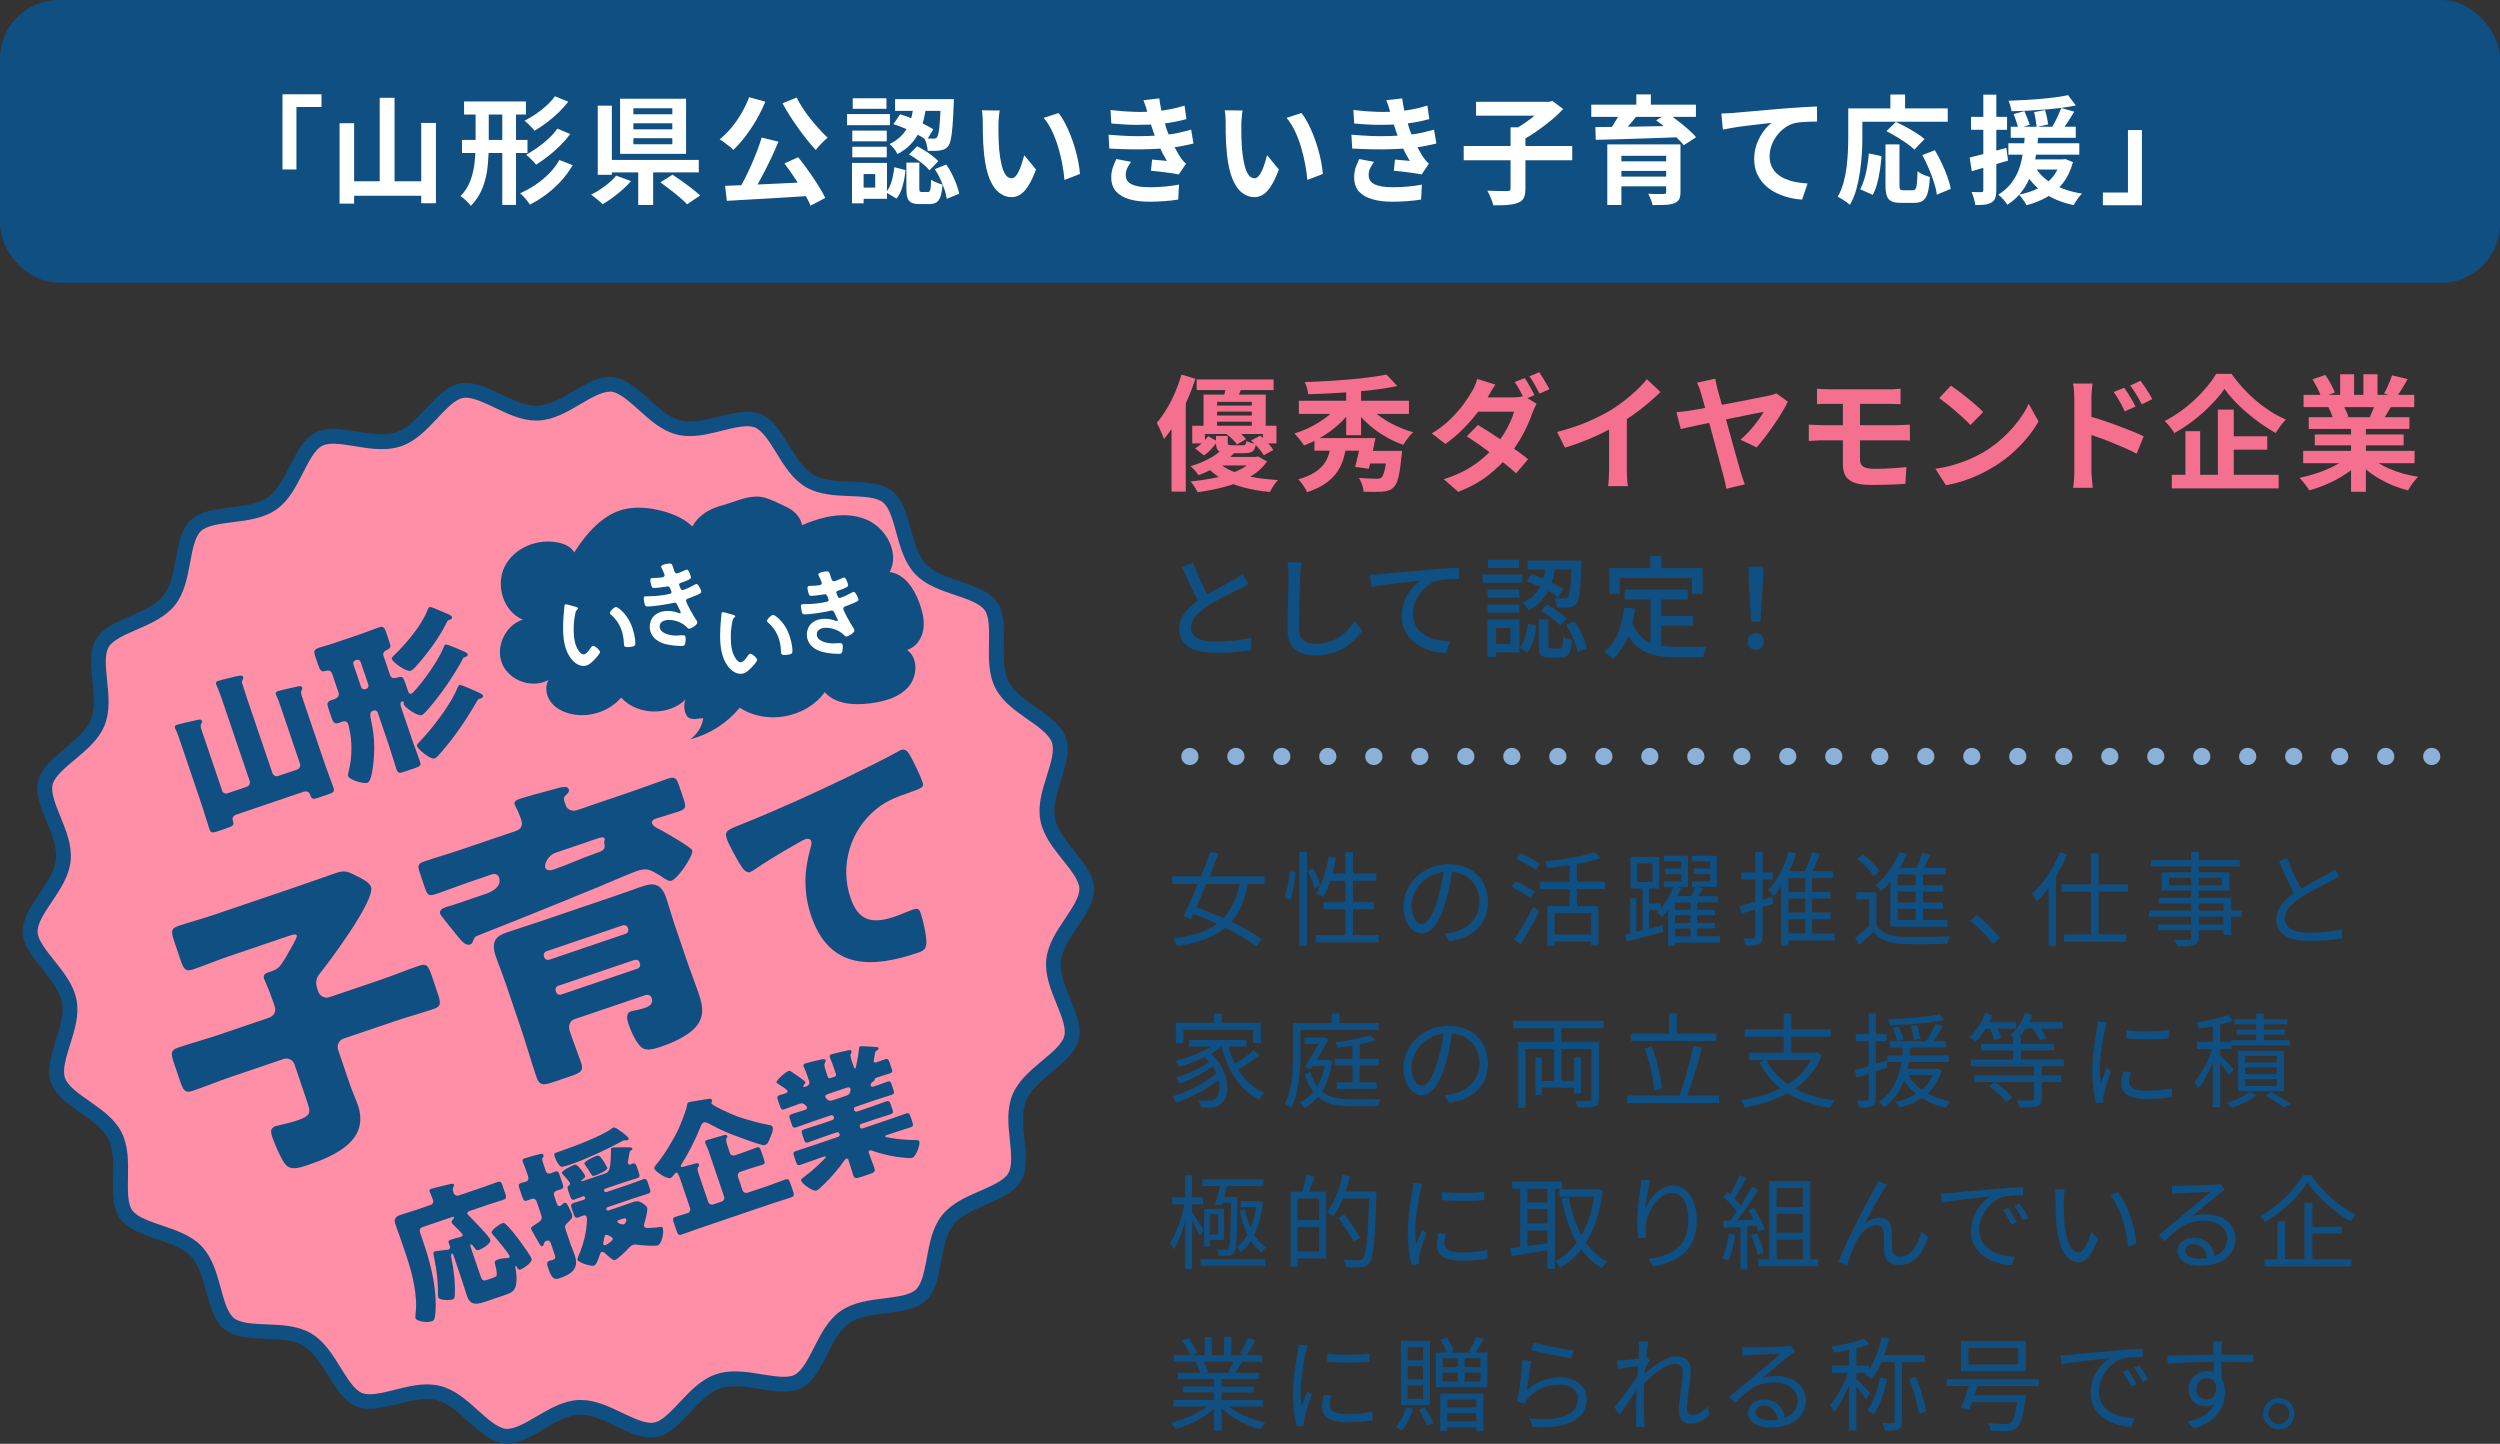 <?xml version="1.0" encoding="UTF-8"?>
<svg id="_レイヤー_2" data-name="レイヤー 2" xmlns="http://www.w3.org/2000/svg" viewBox="0 0 340.2 196.47">
  <rect x="0" y="0" width="340.2" height="196.47" fill="#333333" stroke="none"/>
  <defs>
    <style>
      .cls-1 {
        fill: #104f81;
      }

      .cls-2 {
        fill: #8bb1d8;
      }

      .cls-3 {
        fill: #ff8ea7;
      }

      .cls-4 {
        fill: #f5708f;
      }

      .cls-5 {
        fill: #fff;
      }
    </style>
  </defs>
  <g id="_デザイン" data-name="デザイン">
    <rect class="cls-1" width="340.2" height="38.48" rx="8" ry="8"/>
    <g>
      <path class="cls-4" d="M160.78,50.98l1.89.56c-.32.99-.7,1.98-1.15,2.99-.45,1.01-.94,1.96-1.47,2.86s-1.09,1.69-1.67,2.37c-.04-.16-.12-.38-.24-.66-.11-.28-.24-.57-.37-.85-.14-.28-.25-.52-.36-.7.45-.53.89-1.15,1.32-1.85s.81-1.46,1.16-2.27c.35-.81.65-1.63.88-2.46ZM159.42,55.65l1.89-1.89.05.03v13.11h-1.94v-11.25ZM166.25,61.19l1.79.37c-.6.65-1.3,1.22-2.1,1.73-.8.5-1.75.96-2.85,1.37-.12-.19-.29-.41-.51-.66-.22-.25-.41-.44-.59-.56,1-.29,1.86-.64,2.58-1.04.72-.4,1.28-.8,1.69-1.21ZM170.5,62.18h.37l.32-.07,1.22.68c-.73,1.11-1.9,2.01-3.51,2.69-1.61.68-3.59,1.18-5.94,1.5-.1-.22-.24-.46-.42-.75s-.36-.52-.53-.71c2.21-.22,4.05-.59,5.53-1.11,1.47-.53,2.46-1.16,2.96-1.91v-.31ZM162.24,57.93h11.46v2.41h-1.84v-1.28h-7.89v1.28h-1.73v-2.41ZM164.4,59.36l1.26.7c-.22.33-.48.67-.8,1.02-.32.35-.66.65-1.02.9l-1.21-.97c.34-.19.67-.44.99-.75.32-.31.58-.61.78-.9ZM162.84,51.64h10.47v1.44h-10.47v-1.44ZM163.79,53.7h8.45v4.71h-1.89v-3.72h-4.73v3.72h-1.84v-4.71ZM165.68,62.81c.49.51,1.14.94,1.96,1.29.82.35,1.76.63,2.82.82,1.06.2,2.21.33,3.44.4-.19.2-.39.46-.6.78-.21.32-.37.6-.48.85-1.29-.12-2.49-.33-3.59-.62-1.1-.29-2.08-.68-2.95-1.17s-1.6-1.1-2.2-1.81l1.6-.54ZM165.93,62.18h5.05v1.16h-6.19l1.14-1.16ZM164.83,55.19h6.41v.82h-6.41v-.82ZM164.83,56.55h6.41v.83h-6.41v-.83ZM165.47,59.32h1.6v.88c0,.17.04.28.11.32.07.05.22.07.45.07h1.5c.17,0,.29-.03.35-.1s.1-.23.13-.48c.15.08.35.16.6.24.26.08.49.14.69.17-.07.49-.21.82-.44.99-.23.18-.59.26-1.11.26h-1.96c-.51,0-.91-.04-1.19-.13s-.48-.23-.58-.45c-.1-.21-.15-.52-.15-.9v-.88ZM166.87,52.3l2.21.25c-.15.36-.29.7-.43,1.02s-.26.59-.37.83l-1.77-.31c.08-.28.15-.59.22-.92.07-.33.11-.62.14-.88ZM166.81,59l1.16-.66c.29.18.59.41.88.67.29.27.53.52.7.76l-1.22.71c-.15-.21-.37-.46-.65-.75-.29-.28-.58-.53-.86-.73ZM170.25,59.94l1.24-.66c.33.28.67.61,1.01.97s.6.69.77.99l-1.29.71c-.17-.29-.42-.63-.75-1.01-.33-.38-.66-.71-.99-.99Z"/>
      <path class="cls-4" d="M182.24,55.04l1.72.66c-.36.54-.79,1.06-1.27,1.55-.48.49-1.01.94-1.57,1.37-.57.42-1.16.8-1.78,1.14-.62.33-1.25.62-1.9.86-.09-.17-.21-.35-.37-.55-.16-.2-.32-.39-.48-.59-.16-.19-.31-.36-.45-.49.61-.18,1.22-.41,1.81-.69.59-.28,1.16-.59,1.7-.94.54-.35,1.03-.71,1.47-1.1.44-.39.82-.8,1.12-1.22ZM181.17,60.16h2.12c-.1.74-.25,1.44-.43,2.12-.19.67-.47,1.3-.86,1.89-.39.58-.91,1.11-1.57,1.58-.66.47-1.52.88-2.56,1.23-.07-.18-.17-.38-.31-.6-.14-.22-.29-.43-.44-.64-.15-.2-.3-.37-.45-.51.91-.26,1.64-.57,2.2-.93.56-.36,1-.75,1.31-1.18s.54-.9.67-1.4c.14-.5.24-1.02.32-1.56ZM176.75,54.53h14.98v1.8h-14.98v-1.8ZM188.68,50.98l1.46,1.56c-.85.17-1.77.32-2.75.45s-2.01.24-3.07.32-2.12.16-3.2.21c-1.07.06-2.11.1-3.1.12-.02-.24-.08-.52-.17-.85-.09-.33-.19-.59-.29-.8.99-.03,1.99-.08,3.02-.14,1.03-.06,2.03-.13,3.01-.21s1.91-.18,2.78-.3c.87-.11,1.64-.24,2.31-.37ZM178.87,59.61h6.94v1.72h-6.94v-1.72ZM183.19,52.23h2.02v6.99h-2.02v-6.99ZM186.06,55.04c.42.54.96,1.06,1.62,1.55.66.49,1.39.92,2.18,1.3s1.61.69,2.44.93c-.15.12-.31.29-.48.5-.17.21-.33.42-.49.63-.15.21-.28.4-.38.57-.65-.22-1.28-.49-1.9-.82s-1.22-.7-1.79-1.12c-.57-.42-1.1-.87-1.59-1.35-.49-.48-.92-.99-1.29-1.52l1.68-.66ZM185.23,59.61h1.94c-.14.7-.28,1.44-.44,2.21-.16.77-.31,1.43-.46,1.97l-1.87-.25c.16-.53.31-1.16.47-1.89.15-.73.27-1.4.37-2.04ZM188.73,61.35h2.06c-.02.19-.04.35-.04.48s-.02.23-.04.31c-.08.83-.17,1.52-.26,2.07-.1.55-.21.99-.33,1.32-.12.33-.28.58-.46.75-.21.23-.45.38-.7.46-.25.08-.54.14-.88.17-.26.02-.62.03-1.08.03s-.94-.01-1.44-.03c-.01-.28-.08-.6-.2-.95-.12-.35-.27-.66-.44-.92.46.03.92.06,1.38.08.45.02.78.03.99.03.16,0,.29,0,.4-.03s.21-.06.31-.13c.1-.1.2-.28.29-.54s.17-.61.25-1.08c.07-.46.14-1.05.2-1.75l.02-.25ZM186.2,61.35h3.01v1.72h-3.52l.51-1.72Z"/>
      <path class="cls-4" d="M203.49,52.34c-.2.29-.41.61-.6.95s-.35.6-.45.78c-.37.67-.86,1.39-1.45,2.16-.6.77-1.26,1.52-1.99,2.24-.73.73-1.5,1.37-2.32,1.94l-1.84-1.43c1-.61,1.84-1.26,2.54-1.95.7-.69,1.28-1.35,1.75-1.99.47-.64.85-1.21,1.13-1.71.14-.2.28-.48.43-.82.15-.35.26-.66.33-.94l2.46.76ZM209.1,54.94c-.09.16-.19.35-.29.57-.1.22-.19.44-.27.65-.17.52-.4,1.1-.69,1.73-.29.63-.63,1.29-1.03,1.96-.4.67-.85,1.32-1.36,1.96-.79.99-1.76,1.93-2.89,2.83-1.13.9-2.51,1.66-4.13,2.29l-1.97-1.72c1.18-.37,2.2-.81,3.08-1.3.87-.49,1.63-1.02,2.28-1.59.65-.57,1.21-1.13,1.68-1.7.38-.45.75-.95,1.09-1.5.34-.55.64-1.1.89-1.64s.43-1.03.54-1.46h-5.75l.78-1.94h4.84c.26,0,.52-.02.79-.05.27-.03.5-.08.69-.15l1.72,1.07ZM201.11,57.83c.52.31,1.09.66,1.72,1.06.62.4,1.25.82,1.88,1.25s1.22.85,1.79,1.25c.56.4,1.04.77,1.44,1.1l-1.63,1.92c-.37-.35-.84-.75-1.39-1.19-.55-.44-1.14-.9-1.78-1.37s-1.26-.92-1.87-1.35-1.17-.8-1.67-1.12l1.51-1.55ZM207.47,51.44c.15.19.3.43.47.72.16.29.33.58.48.86.16.28.29.53.39.75l-1.36.58c-.17-.35-.38-.75-.62-1.2-.24-.45-.48-.84-.71-1.16l1.34-.54ZM209.47,50.65c.15.22.31.47.48.76s.35.57.51.85.29.51.38.71l-1.34.59c-.18-.36-.4-.77-.65-1.21s-.49-.82-.73-1.14l1.34-.56Z"/>
      <path class="cls-4" d="M211.89,58.78c1.53-.4,2.92-.86,4.16-1.39,1.24-.53,2.33-1.08,3.27-1.66.59-.36,1.18-.78,1.78-1.25.59-.47,1.16-.96,1.68-1.45s.97-.97,1.33-1.43l1.84,1.75c-.52.51-1.09,1.03-1.71,1.55-.62.52-1.26,1.02-1.93,1.5-.67.48-1.33.91-1.99,1.31-.65.37-1.37.76-2.17,1.16-.8.4-1.64.77-2.52,1.12-.88.35-1.77.66-2.67.93l-1.07-2.14ZM218.97,56.83l2.41-.56v7.65c0,.25,0,.52.02.82.01.29.03.57.05.82.02.25.05.45.08.59h-2.69c.02-.14.04-.33.06-.59.02-.25.03-.53.04-.82.01-.29.02-.57.02-.82v-7.09Z"/>
      <path class="cls-4" d="M243.31,54.62c-.2.43-.47.92-.81,1.48-.33.56-.7,1.13-1.11,1.72s-.81,1.15-1.22,1.68c-.41.53-.79.99-1.13,1.38l-2.19-1.04c.32-.27.63-.58.95-.91.32-.33.62-.68.9-1.03.28-.35.54-.69.76-1.01.23-.32.41-.6.54-.84-.16.02-.45.08-.87.16-.42.08-.93.19-1.54.31-.61.12-1.26.25-1.96.4s-1.4.29-2.12.43-1.39.28-2.03.42c-.64.14-1.2.26-1.68.37-.48.11-.84.19-1.08.25l-.59-2.29c.33-.03.65-.07.95-.11.31-.04.63-.08.97-.13.15-.02.43-.07.84-.14.41-.07.91-.16,1.49-.27.58-.11,1.2-.22,1.87-.35.67-.12,1.34-.25,2.01-.38.67-.13,1.31-.25,1.91-.37.6-.12,1.12-.22,1.57-.31.45-.09.77-.16.98-.2.18-.03.36-.08.54-.14.18-.06.33-.11.46-.17l1.56,1.12ZM233.41,51.52c.03.22.08.45.14.71s.12.52.19.81c.14.45.29,1.01.47,1.66.17.65.37,1.35.58,2.09.21.74.42,1.49.63,2.25.21.76.41,1.48.6,2.18.19.69.37,1.31.52,1.84.15.54.27.95.35,1.25.05.11.1.27.15.47.06.2.12.4.2.6.07.2.14.38.2.53l-2.53.6c-.03-.24-.08-.52-.15-.83-.07-.32-.14-.62-.22-.9-.07-.24-.16-.58-.28-1.03-.12-.45-.26-.97-.42-1.56-.16-.59-.33-1.22-.5-1.88-.18-.66-.35-1.33-.54-2-.18-.67-.35-1.31-.52-1.92-.16-.61-.31-1.16-.45-1.65-.14-.49-.25-.87-.34-1.16-.1-.39-.2-.69-.29-.91-.09-.22-.18-.42-.27-.59l2.5-.56Z"/>
      <path class="cls-4" d="M246.14,57.78c.25.01.56.03.93.05.37.02.68.03.94.03h10.23c.12,0,.29,0,.49-.02s.41-.02.62-.03c.21,0,.39-.01.54-.03l.02,2.18c-.23-.02-.5-.04-.83-.04-.33,0-.59,0-.78,0h-10.29c-.24,0-.54,0-.92.03-.37.02-.69.04-.95.06v-2.23ZM247.26,52.9c.25.01.51.03.78.05.27.02.57.03.88.03h8.18c.29,0,.57,0,.83-.03s.49-.04.7-.06v2.12c-.22-.01-.45-.02-.69-.03-.24-.01-.52-.02-.84-.02h-8.18c-.32,0-.61,0-.88,0-.27,0-.53.02-.78.04v-2.12ZM253.11,58.88v3.64c0,.46.15.79.46.99.31.19.8.29,1.48.29.77,0,1.52-.02,2.26-.07.74-.04,1.45-.1,2.12-.17l-.15,2.29c-.36.02-.8.05-1.32.07-.52.02-1.06.04-1.64.05-.58.01-1.13.02-1.67.02-1.03,0-1.83-.11-2.39-.34-.56-.23-.95-.55-1.16-.96-.22-.41-.32-.91-.32-1.49v-8.72h2.33v4.4Z"/>
      <path class="cls-4" d="M263.36,63.79c.88-.12,1.72-.3,2.5-.53.78-.23,1.51-.49,2.18-.78.67-.29,1.28-.6,1.84-.92.96-.58,1.85-1.23,2.65-1.97s1.51-1.5,2.11-2.3c.6-.8,1.08-1.58,1.43-2.34l1.33,2.4c-.43.76-.96,1.52-1.59,2.28-.63.76-1.34,1.48-2.13,2.17-.79.69-1.65,1.3-2.57,1.84-.58.35-1.2.68-1.87.99s-1.37.59-2.12.83-1.52.43-2.32.57l-1.43-2.24ZM265.48,52.47c.29.2.64.45,1.04.75s.81.61,1.23.96.83.68,1.2,1.01c.37.33.68.62.92.88l-1.73,1.77c-.22-.24-.5-.52-.85-.85-.35-.33-.73-.67-1.14-1.02-.41-.35-.81-.69-1.21-1s-.75-.58-1.05-.8l1.6-1.7Z"/>
      <path class="cls-4" d="M282.27,64.02v-9.77c0-.31-.01-.65-.04-1.04s-.07-.73-.13-1.02h2.65c-.03.29-.07.62-.1.99-.03.36-.05.72-.05,1.07v9.77c0,.15,0,.37.03.65.02.29.04.59.07.89s.05.58.08.82h-2.67c.06-.33.1-.72.13-1.18s.04-.85.04-1.18ZM284.11,56.59c.57.15,1.2.34,1.9.57.7.23,1.4.48,2.12.75.71.27,1.39.53,2.02.78s1.16.48,1.56.69l-.95,2.36c-.49-.26-1.02-.52-1.6-.77-.58-.25-1.17-.5-1.76-.74-.59-.24-1.18-.47-1.74-.67-.57-.2-1.08-.38-1.55-.53v-2.45ZM289.06,52.75c.16.23.33.49.53.8.19.31.38.61.55.92.17.31.33.59.47.85l-1.48.66c-.16-.36-.31-.69-.47-.97-.15-.28-.31-.56-.47-.82-.16-.27-.35-.55-.56-.84l1.43-.59ZM291.28,51.81c.17.23.35.49.55.78.2.29.39.59.58.89.19.3.34.58.47.84l-1.43.7c-.18-.36-.35-.68-.52-.96-.17-.28-.33-.54-.49-.8s-.35-.52-.57-.79l1.41-.66Z"/>
      <path class="cls-4" d="M302.72,52.9c-.35.51-.77,1.04-1.26,1.58s-1.03,1.08-1.62,1.62c-.59.53-1.22,1.04-1.89,1.52-.66.48-1.35.92-2.07,1.32-.08-.16-.19-.34-.34-.54-.15-.2-.31-.4-.48-.6-.17-.19-.33-.36-.48-.51.99-.51,1.93-1.12,2.84-1.84.91-.72,1.72-1.48,2.44-2.29.72-.8,1.29-1.56,1.71-2.28h2.11c.46.67.98,1.31,1.55,1.94.57.62,1.17,1.2,1.8,1.73.63.53,1.29,1.01,1.97,1.45s1.37.79,2.06,1.09c-.26.26-.51.55-.74.88s-.45.64-.64.96c-.67-.37-1.33-.8-2-1.27-.66-.47-1.31-.97-1.93-1.5s-1.2-1.08-1.72-1.63c-.52-.56-.96-1.09-1.33-1.62ZM295.54,64.61h14.54v1.85h-14.54v-1.85ZM297.39,58.68h2.01v6.88h-2.01v-6.88ZM301.81,55.74h2.16v9.86h-2.16v-9.86ZM302.84,59.37h5.69v1.82h-5.69v-1.82Z"/>
      <path class="cls-4" d="M319.56,62.1l1.62.73c-.53.59-1.18,1.14-1.93,1.64s-1.56.95-2.42,1.33-1.73.69-2.6.93c-.09-.17-.21-.36-.37-.57-.15-.21-.31-.42-.48-.62-.16-.2-.32-.37-.47-.51.85-.18,1.7-.41,2.54-.7s1.62-.62,2.34-1c.71-.38,1.3-.79,1.77-1.22ZM313.42,61.35h15.16v1.68h-15.16v-1.68ZM313.47,53.73h15.06v1.67h-15.06v-1.67ZM314.17,56.77h13.7v1.6h-13.7v-1.6ZM314.68,51.62l1.75-.6c.25.35.5.76.75,1.22s.43.85.54,1.18l-1.84.68c-.09-.34-.25-.74-.49-1.21-.24-.46-.48-.89-.71-1.27ZM315,59.12h12.09v1.48h-12.09v-1.48ZM316.84,55.43l1.99-.32c.15.24.29.51.43.81s.25.56.32.79l-2.07.36c-.06-.21-.15-.48-.27-.8s-.25-.6-.39-.83ZM318.45,50.93h1.9v3.6h-1.9v-3.6ZM319.93,57.57h2.02v9.35h-2.02v-9.35ZM322.36,62.04c.35.34.77.66,1.26.96.49.3,1.02.57,1.61.82.58.24,1.2.46,1.85.64.65.18,1.31.32,1.98.43-.16.16-.33.34-.5.55-.18.21-.34.43-.49.66-.15.23-.28.44-.38.64-.68-.17-1.35-.39-2-.65-.65-.27-1.27-.57-1.86-.91-.59-.34-1.15-.72-1.67-1.14-.52-.42-.98-.87-1.38-1.34l1.58-.65ZM321.61,50.93h1.92v3.48h-1.92v-3.48ZM323.28,54.72l2.16.51c-.24.4-.46.78-.68,1.15-.22.37-.41.68-.58.94l-1.73-.48c.15-.32.3-.67.46-1.06.16-.39.28-.75.37-1.06ZM325.52,51.08l2.12.51c-.26.46-.53.92-.8,1.35-.27.44-.52.81-.75,1.11l-1.67-.51c.14-.23.27-.48.41-.77s.26-.58.38-.88.22-.57.3-.81Z"/>
    </g>
    <g>
      <path class="cls-1" d="M169.84,120.3c-.45,2.17-1.15,3.85-2.27,5.14,1.64.78,3.14,1.62,4.15,2.38l-.78.95c-.99-.78-2.51-1.68-4.19-2.52-1.51,1.26-3.61,2.04-6.58,2.48-.11-.31-.34-.73-.55-.98,2.69-.36,4.61-1.01,6.01-2.05-1.08-.49-2.19-.95-3.24-1.34-.11.24-.22.48-.32.69l-1.02-.38c.56-1.15,1.26-2.73,1.95-4.37h-3.49v-1.05h3.92c.48-1.16.92-2.31,1.29-3.32l1.11.2c-.36.97-.79,2.03-1.23,3.12h7.47v1.05h-2.21ZM164.15,120.3c-.46,1.11-.92,2.2-1.36,3.17,1.18.41,2.45.91,3.7,1.47,1.09-1.15,1.76-2.66,2.2-4.64h-4.54Z"/>
      <path class="cls-1" d="M174.79,122.15c.38-.92.63-2.45.73-3.59l.78.11c-.07,1.15-.34,2.73-.7,3.75l-.81-.28ZM176.81,115.92h1.04v12.79h-1.04v-12.79ZM178.67,118.16c.42.76.85,1.75,1.02,2.34l-.78.38c-.15-.6-.57-1.61-.97-2.38l.73-.34ZM187.59,127.24v.99h-8.54v-.99h4.01v-3.5h-2.97v-.97h2.97v-2.9h-2.04c-.28.84-.6,1.57-.98,2.17-.21-.14-.67-.36-.92-.48.81-1.22,1.37-3.1,1.69-5l1.01.17c-.14.73-.31,1.46-.5,2.14h1.75v-2.9h1.04v2.9h3.17v.99h-3.17v2.9h2.86v.97h-2.86v3.5h3.5Z"/>
      <path class="cls-1" d="M197.21,128.08l-.66-1.04c.45-.04.88-.11,1.21-.18,1.79-.41,3.56-1.74,3.56-4.16,0-2.11-1.36-3.87-3.74-4.06-.18,1.3-.45,2.73-.84,4.03-.85,2.89-1.96,4.36-3.26,4.36s-2.49-1.43-2.49-3.74c0-3.04,2.7-5.7,6.12-5.7s5.37,2.31,5.37,5.15-1.93,4.9-5.25,5.34ZM193.51,125.74c.66,0,1.4-.94,2.12-3.31.35-1.16.63-2.49.79-3.78-2.69.34-4.34,2.63-4.34,4.54,0,1.77.81,2.55,1.44,2.55Z"/>
      <path class="cls-1" d="M208.28,122.18c-.57-.39-1.72-1.06-2.58-1.51l.58-.76c.81.41,1.97,1.02,2.59,1.42l-.59.85ZM206.04,127.83c.76-1.05,1.83-2.9,2.65-4.48l.76.69c-.73,1.47-1.71,3.21-2.54,4.5l-.87-.7ZM208.98,118.39c-.57-.41-1.74-1.08-2.59-1.54l.57-.74c.85.41,2.03,1.05,2.62,1.44l-.6.84ZM214.58,121v2.3h2.93v5.34h-.99v-.52h-4.97v.59h-.97v-5.41h3.01v-2.3h-4.03v-1.01h4.03v-2.27c-1.02.15-2.07.28-3.07.38-.06-.25-.2-.64-.29-.88,2.41-.25,5.22-.69,6.78-1.25l.81.81c-.91.31-2.03.57-3.24.78v2.42h3.84v1.01h-3.84ZM216.52,124.27h-4.97v2.89h4.97v-2.89Z"/>
      <path class="cls-1" d="M234.06,128.29h-6.11v.42h-.95v-4.86c-.27.35-.56.66-.85.94-.15-.2-.46-.49-.69-.66.1-.08.2-.18.29-.28h-1.34v2.54c.6-.15,1.22-.31,1.83-.48l.1.91c-1.75.46-3.6.95-4.97,1.3l-.2-.97.69-.15v-4.78h.81v4.58l.85-.2v-5.7h-1.64v-4.3h3.89v4.3h-1.37v2.05h1.58v.63c.76-.85,1.39-1.95,1.75-2.89h-1.36v-.77h2.41v-.97h-2.17v-.77h2.17v-.95h-2.37v-.77h3.29v4.23h-1.58l.63.18c-.15.35-.32.71-.53,1.08h1.95c.21-.42.43-.9.57-1.26h-.5v-.77h2.48v-.97h-2.24v-.77h2.24v-.95h-2.47v-.77h3.38v4.23h-2.68l.76.21c-.18.35-.38.71-.57,1.05h2.61v.84h-2.8v1.01h2.41v.74h-2.41v1.05h2.41v.74h-2.41v1.09h3.11v.85ZM222.75,120.02h2.12v-2.54h-2.12v2.54ZM230.04,122.8h-2.09v1.01h2.09v-1.01ZM230.04,124.55h-2.09v1.05h2.09v-1.05ZM227.95,127.43h2.09v-1.09h-2.09v1.09Z"/>
      <path class="cls-1" d="M241.32,122.99l-1.47.46v3.99c0,.59-.13.88-.48,1.06-.36.17-.92.2-1.85.18-.04-.25-.17-.71-.31-.99.63.03,1.2.03,1.39.01.18,0,.24-.06.24-.27v-3.68l-1.88.57-.24-1.01c.57-.14,1.32-.35,2.12-.59v-3.05h-1.88v-.95h1.88v-2.8h1.01v2.8h1.36v.95h-1.36v2.76l1.34-.39.13.94ZM249.7,127.98h-6.33v.71h-1v-8.08c-.32.49-.67.94-1.04,1.33-.14-.21-.49-.66-.7-.87,1.22-1.23,2.2-3.15,2.77-5.17l.99.25c-.25.83-.55,1.62-.9,2.4h2.14c.36-.8.74-1.83.95-2.59l1.09.25c-.31.77-.69,1.62-1.02,2.34h2.79v.94h-2.86v1.88h2.52v.9h-2.52v1.91h2.52v.91h-2.52v1.95h3.1v.95ZM245.65,119.49h-2.28v1.88h2.28v-1.88ZM245.65,122.27h-2.28v1.91h2.28v-1.91ZM243.37,127.03h2.28v-1.95h-2.28v1.95Z"/>
      <path class="cls-1" d="M255.36,125.91c.66,1.04,1.89,1.51,3.53,1.57,1.54.07,4.76.03,6.44-.08-.13.24-.29.71-.34,1.02-1.57.07-4.52.1-6.09.03-1.83-.07-3.1-.56-3.96-1.65-.62.6-1.26,1.19-1.95,1.79l-.55-.99c.59-.43,1.3-1.02,1.93-1.61v-3.59h-1.78v-.98h2.76v4.5ZM254.94,119.2c-.42-.7-1.36-1.67-2.21-2.34l.8-.59c.85.64,1.82,1.6,2.25,2.28l-.84.64ZM257.24,119.98c-.39.46-.81.9-1.23,1.26-.17-.21-.56-.6-.8-.8,1.36-1.05,2.56-2.72,3.26-4.48l1.02.28c-.27.64-.57,1.27-.94,1.86h2.23c.31-.64.6-1.44.78-2.05l1.11.24c-.27.59-.56,1.25-.85,1.81h2.97v.9h-3.11v1.46h2.76v.88h-2.76v1.47h2.73v.87h-2.73v1.51h3.35v.91h-7.79v-6.12ZM260.68,119h-2.44v1.46h2.44v-1.46ZM260.68,121.34h-2.44v1.47h2.44v-1.47ZM260.68,123.68h-2.44v1.51h2.44v-1.51Z"/>
      <path class="cls-1" d="M268.11,125.3l.91-.8c1.01.81,2.27,2.09,3.14,3.11l-.95.81c-.9-1.11-2.1-2.31-3.1-3.12Z"/>
      <path class="cls-1" d="M281.3,116.27c-.42,1.02-.94,2.04-1.51,3v9.43h-1.02v-7.9c-.52.7-1.06,1.34-1.64,1.88-.1-.25-.42-.77-.63-1.01,1.51-1.37,2.96-3.52,3.81-5.7l.99.31ZM285.58,121.35v5.79h3.77v1.01h-8.46v-1.01h3.64v-5.79h-3.98v-1.01h3.98v-4.2h1.05v4.2h4.01v1.01h-4.01Z"/>
      <path class="cls-1" d="M305.05,124.74h-1.44v2.48h-1.04v-.63h-3.36v.97c0,.64-.2.88-.62,1.04-.43.15-1.16.17-2.33.17-.06-.27-.22-.64-.36-.88.84.03,1.68.01,1.92.01.27-.01.35-.1.35-.34v-.97h-4.52v-.8h4.52v-1.05h-5.73v-.83h5.73v-.98h-4.4v-.77h4.4v-.98h-4.01v-2.47h4.01v-.81h-5.46v-.85h5.46v-1.12h1.04v1.12h5.57v.85h-5.57v.81h4.17v2.47h-4.17v.98h4.4v1.75h1.44v.83ZM298.18,120.46v-1.01h-3.01v1.01h3.01ZM299.21,119.45v1.01h3.14v-1.01h-3.14ZM299.21,123.92h3.36v-.98h-3.36v.98ZM302.57,124.74h-3.36v1.05h3.36v-1.05Z"/>
      <path class="cls-1" d="M313.13,120.91c1.32-.8,2.83-1.54,3.6-1.96.41-.24.7-.42,1-.66l.62.99c-.32.2-.67.38-1.08.59-.95.49-2.88,1.42-4.26,2.33-1.3.84-2.09,1.76-2.09,2.83,0,1.16,1.11,1.89,3.32,1.89,1.53,0,3.39-.2,4.48-.48v1.25c-1.06.18-2.68.35-4.43.35-2.63,0-4.54-.78-4.54-2.89,0-1.44.92-2.58,2.42-3.63-.64-1.15-1.39-2.79-2.03-4.31l1.11-.46c.56,1.54,1.26,3.05,1.88,4.16Z"/>
      <path class="cls-1" d="M171.39,143.59c-.84.7-1.96,1.43-2.9,1.98.9,1.44,2.09,2.56,3.6,3.15-.24.21-.55.62-.71.9-2.65-1.2-4.27-3.87-5.14-7.19h-.03c-.42.35-.91.69-1.43.98,2.68,2.31,2.7,5.91,1.33,6.86-.46.36-.85.46-1.49.46-.34.01-.77,0-1.22-.03-.03-.28-.11-.71-.29-.99.52.06,1,.07,1.3.07.38,0,.69-.03.97-.27.5-.38.74-1.4.46-2.59-1.53,1.26-3.84,2.49-5.77,3.14-.13-.25-.35-.64-.55-.87,2.1-.57,4.64-1.89,6.01-3.18-.13-.31-.29-.6-.49-.9-1.18.87-3.04,1.82-4.47,2.34-.13-.24-.36-.6-.56-.81,1.5-.42,3.47-1.33,4.55-2.16-.2-.21-.41-.42-.64-.63-1.09.55-2.31.99-3.43,1.33-.11-.2-.41-.63-.57-.81,1.69-.42,3.54-1.09,4.86-1.95h-2.98v-.9h7.83v.9h-2.46c.22.83.53,1.61.9,2.34.87-.55,1.88-1.27,2.54-1.86l.8.69ZM161.03,141.93h-1.02v-2.76h5.21v-1.23h1.04v1.23h5.32v2.76h-1.06v-1.79h-9.48v1.79Z"/>
      <path class="cls-1" d="M176.97,143.33c0,2.16-.15,5.31-1.26,7.42-.18-.18-.62-.48-.87-.57,1.05-2,1.13-4.82,1.13-6.85v-4.12h5.25v-1.27h1.06v1.27h5.31v.94h-10.63v3.18ZM181.3,144.39c-.27,1.74-.74,3.1-1.41,4.15,1.02.84,2.41,1.05,4.13,1.05.48,0,3.22,0,3.85-.01-.14.24-.29.66-.35.94h-3.54c-1.99,0-3.5-.25-4.64-1.23-.53.63-1.15,1.12-1.83,1.48-.14-.21-.48-.57-.66-.73.71-.34,1.33-.81,1.85-1.44-.45-.62-.83-1.41-1.12-2.44l.76-.27c.22.81.53,1.46.9,1.95.45-.76.8-1.67,1.02-2.77h-1.64l-.27.42-.81-.28c.63-.97,1.36-2.21,1.89-3.15h-1.93v-.87h2.48l.17-.04.66.24c-.45.81-1.05,1.86-1.65,2.84h1.41l.18-.03.56.2ZM185.02,144.98v2.3h2.31v.9h-5.43v-.9h2.16v-2.3h-2.44v-.91h2.44v-1.78c-.69.11-1.39.21-2.03.27-.04-.21-.17-.53-.28-.74,1.67-.2,3.63-.55,4.68-.98l.73.71c-.59.22-1.33.42-2.13.57v1.95h2.61v.91h-2.61Z"/>
      <path class="cls-1" d="M197.21,150.08l-.66-1.04c.45-.04.88-.11,1.21-.18,1.79-.41,3.56-1.74,3.56-4.16,0-2.11-1.36-3.87-3.74-4.06-.18,1.3-.45,2.73-.84,4.03-.85,2.89-1.96,4.36-3.26,4.36s-2.49-1.43-2.49-3.74c0-3.04,2.7-5.7,6.12-5.7s5.37,2.31,5.37,5.15-1.93,4.9-5.25,5.34ZM193.51,147.74c.66,0,1.4-.94,2.12-3.31.35-1.16.63-2.49.79-3.78-2.69.34-4.34,2.63-4.34,4.54,0,1.77.81,2.55,1.44,2.55Z"/>
      <path class="cls-1" d="M212.48,139.92v1.85h5.1v7.75c0,.6-.14.9-.57,1.05-.45.17-1.19.17-2.28.15-.06-.25-.21-.67-.35-.92.84.03,1.64.03,1.89.01.24-.01.29-.08.29-.29v-6.77h-4.08v4.33h1.74v-3.19h.92v4.92h-.92v-.81h-4.4v1.01h-.88v-5.11h.88v3.19h1.65v-4.33h-3.87v7.98h-.99v-8.96h4.86v-1.85h-5.55v-1.01h12.31v1.01h-5.76Z"/>
      <path class="cls-1" d="M233.93,149.08v1.02h-12.47v-1.02h7.07c.7-1.79,1.48-4.69,1.89-6.75l1.18.22c-.53,2.13-1.32,4.76-1.99,6.53h4.31ZM233.53,141.67h-11.6v-1.01h5.2v-2.73h1.06v2.73h5.34v1.01ZM225.09,148.38c-.07-1.54-.6-3.91-1.29-5.71l.97-.25c.74,1.83,1.26,4.15,1.37,5.72l-1.05.25Z"/>
      <path class="cls-1" d="M247.93,143.62c-.79,1.95-2.06,3.4-3.66,4.51,1.5.81,3.33,1.36,5.43,1.64-.24.22-.52.69-.66.98-2.27-.35-4.2-1.01-5.79-1.99-1.72.95-3.71,1.57-5.81,1.95-.08-.27-.36-.76-.56-.98,1.97-.31,3.84-.83,5.43-1.62-1.22-.95-2.18-2.13-2.9-3.56l.84-.29h-2.21v-1.02h4.68v-2.16h-5.31v-1.01h5.31v-2.13h1.06v2.13h5.34v1.01h-5.34v2.16h3.22l.2-.04.71.43ZM240.4,144.25c.67,1.33,1.65,2.42,2.91,3.29,1.33-.83,2.41-1.91,3.12-3.29h-6.04Z"/>
      <path class="cls-1" d="M255.26,145.79v3.71c0,.57-.14.85-.49,1.02-.32.17-.85.21-1.74.2-.04-.25-.17-.67-.31-.97.6.01,1.16.01,1.32,0,.17,0,.24-.04.24-.25v-3.39c-.6.2-1.16.38-1.68.53l-.17-1.01c.52-.14,1.15-.34,1.85-.55v-3.39h-1.74v-.97h1.74v-2.8h.98v2.8h1.48v.97h-1.48v3.08l1.46-.46.14.94-1.6.53ZM264.24,145.69c-.42,1.32-1.08,2.33-1.92,3.11.9.5,1.96.85,3.11,1.06-.22.21-.49.62-.63.88-1.23-.27-2.34-.7-3.28-1.32-.9.62-1.93,1.02-3.05,1.3-.11-.21-.39-.62-.59-.77,1.06-.24,2.03-.59,2.86-1.09-.64-.52-1.21-1.12-1.64-1.82-.55,1.43-1.37,2.75-2.76,3.66-.15-.24-.48-.57-.71-.73,2-1.25,2.76-3.42,3.1-5.45h-1.9v-.88h2.04c.04-.38.08-.76.11-1.11h-1.83v-.85h4.97c.45-.69.98-1.65,1.29-2.35l.98.32c-.39.67-.85,1.43-1.29,2.03h1.69v.85h-4.8c-.03.35-.07.73-.11,1.11h5.32v.88h-5.46c-.04.31-.11.63-.18.94h3.92l.18-.03.59.25ZM264.55,138.8c-1.9.42-4.92.64-7.37.71-.03-.24-.15-.57-.25-.81,2.42-.08,5.38-.32,7-.69l.62.78ZM258.36,139.7c.25.53.58,1.26.7,1.69l-.85.29c-.13-.48-.39-1.22-.66-1.78l.81-.21ZM259.68,146.28c.45.78,1.08,1.47,1.86,2.03.63-.53,1.13-1.2,1.48-2.03h-3.35ZM260.42,141.52c-.04-.48-.21-1.29-.36-1.9l.83-.14c.18.6.35,1.39.43,1.85l-.9.2Z"/>
      <path class="cls-1" d="M270.2,139.98c-.39.66-.84,1.26-1.32,1.74-.18-.17-.62-.46-.85-.6.87-.8,1.65-2.03,2.13-3.25l.98.25c-.13.34-.27.66-.43.98h3.64v.88h-2.54c.22.43.42.92.49,1.25l-.91.34c-.1-.42-.35-1.05-.6-1.58h-.59ZM277.86,145.11v1.23h2.62v.91h-2.62v2.24c0,.62-.14.88-.62,1.05-.46.15-1.23.17-2.4.17-.06-.31-.22-.7-.38-.98.95.03,1.78.03,2.03,0,.25,0,.31-.06.31-.25v-2.23h-8.14v-.91h8.14v-1.23h-8.59v-.91h5.74v-1.25h-4.37v-.88h4.37v-.94c-.14-.1-.29-.18-.38-.24.85-.73,1.61-1.86,2-3.03l1,.22c-.13.35-.25.67-.42,1.01h4.54v.88h-2.98c.32.43.62.92.77,1.27l-.9.39c-.15-.46-.56-1.13-.98-1.67h-.95c-.27.41-.56.8-.87,1.12h.22v.97h4.51v.88h-4.51v1.25h5.83v.91h-2.98ZM271.43,147.26c.88.56,1.93,1.43,2.4,2.07l-.8.66c-.45-.64-1.46-1.54-2.35-2.14l.76-.59Z"/>
      <path class="cls-1" d="M286.44,140.05c-.27,1.29-.7,3.8-.7,5.36,0,.69.04,1.27.13,1.96.24-.63.57-1.47.81-2.05l.59.45c-.36.99-.87,2.48-.99,3.14-.04.21-.08.48-.07.63.01.15.03.35.04.49l-1.01.07c-.28-.99-.52-2.61-.52-4.5,0-2.06.46-4.45.63-5.62.06-.32.1-.69.1-.99l1.25.11c-.07.24-.2.69-.25.94ZM289.71,147.18c0,.64.46,1.26,2.37,1.26,1.26,0,2.34-.11,3.47-.36l.03,1.18c-.88.17-2.06.29-3.5.29-2.35,0-3.4-.78-3.4-2.1,0-.48.08-.97.24-1.65l1.01.1c-.14.52-.21.91-.21,1.29ZM295.13,140.17v1.13c-1.5.17-4.22.17-5.76,0v-1.12c1.53.25,4.36.2,5.76-.01Z"/>
      <path class="cls-1" d="M303.35,146.35c-.22-.39-.77-1.12-1.23-1.69v6.02h-1.01v-6.12c-.56,1.4-1.27,2.76-1.97,3.6-.11-.29-.36-.7-.53-.95.9-.99,1.88-2.83,2.42-4.44h-2.06v-.98h2.14v-2.12c-.64.11-1.3.22-1.91.29-.04-.22-.2-.57-.32-.8,1.51-.24,3.29-.6,4.27-1.04l.73.78c-.5.21-1.12.38-1.76.53v2.34h1.51v-.22h3.4v-.76h-2.66v-.67h2.66v-.73h-2.97v-.7h2.97v-.77h1.04v.77h3.18v.7h-3.18v.73h2.83v.67h-2.83v.76h3.53v.71h-7.9v.49h-1.58v.85c.43.42,1.58,1.6,1.85,1.91l-.62.83ZM307.01,149.07c-.83.67-2.17,1.34-3.32,1.69-.15-.2-.46-.5-.67-.69,1.15-.32,2.46-.95,3.12-1.53l.87.52ZM304.57,148.48v-5.49h6.23v5.49h-6.23ZM305.52,144.57h4.3v-.88h-4.3v.88ZM305.52,146.17h4.3v-.91h-4.3v.91ZM305.52,147.78h4.3v-.94h-4.3v.94ZM309.04,148.59c.94.53,2.02,1.18,2.67,1.62l-.91.5c-.56-.42-1.57-1.08-2.46-1.61l.7-.52Z"/>
      <path class="cls-1" d="M163.27,168.17c-.2-.45-.66-1.34-1.05-2.05v6.57h-.94v-6.47c-.42,1.48-.97,2.91-1.54,3.81-.11-.25-.35-.64-.52-.87.8-1.16,1.58-3.38,1.96-5.27h-1.67v-.95h1.76v-3.03h.94v3.03h1.51v.95h-1.51v1.06c.36.52,1.36,2.07,1.58,2.45l-.53.76ZM163.37,171.34h8.8v.9h-8.8v-.9ZM165.31,163.91c.24-.69.53-1.65.73-2.52h-2.44v-.9h8.32v.9h-4.92c-.13.49-.27,1.02-.41,1.5h1.83s-.01.31-.01.45c-.08,5.03-.14,6.61-.46,7.1-.21.29-.45.39-.78.43-.31.03-.81.04-1.3,0-.01-.25-.11-.59-.25-.83.5.04.97.04,1.16.04.18.01.29-.03.39-.18.22-.32.29-1.85.35-6.22h-1.16l-.11.35-.94-.13ZM166.55,168.73h-1.93v.91h-.76v-5.14h2.69v4.23ZM165.78,165.26h-1.16v2.72h1.16v-2.72ZM171.86,163.56c-.2,1.82-.6,3.31-1.18,4.48.45.73.99,1.32,1.64,1.69-.2.15-.48.49-.62.73-.57-.39-1.06-.94-1.48-1.6-.41.63-.87,1.13-1.39,1.53-.13-.21-.38-.5-.57-.64.56-.39,1.07-.99,1.49-1.74-.46-.97-.81-2.07-1.04-3.25l.7-.17c.18.88.43,1.74.77,2.49.35-.81.6-1.77.76-2.82h-2.1v-.81h2.34l.17-.03.52.13Z"/>
      <path class="cls-1" d="M178.87,160.1c-.24.69-.49,1.46-.73,2.06h2.33v9.09h-3.89v1.11h-.95v-10.2h1.57c.21-.67.46-1.61.56-2.27l1.12.21ZM179.51,163.1h-2.94v2.93h2.94v-2.93ZM179.51,170.31v-3.36h-2.94v3.36h2.94ZM187.31,162.65c-.22,6.39-.41,8.54-.97,9.23-.31.39-.63.52-1.11.56-.49.06-1.29.03-2.07-.01-.03-.31-.15-.73-.35-1.02.91.08,1.75.08,2.07.08.28,0,.43-.03.58-.21.46-.49.67-2.62.85-8.19h-3.56c-.39.94-.83,1.79-1.32,2.45-.18-.17-.63-.45-.85-.59.94-1.23,1.7-3.17,2.14-5.08l.99.24c-.17.69-.36,1.36-.6,2.02h4.19v.53ZM184.22,168.97c-.42-.84-1.36-2.23-2.13-3.24l.81-.48c.78.99,1.75,2.34,2.2,3.17l-.88.55Z"/>
      <path class="cls-1" d="M193.29,162.05c-.27,1.29-.7,3.8-.7,5.36,0,.69.04,1.27.13,1.96.24-.63.57-1.47.81-2.05l.59.45c-.36.99-.87,2.48-.99,3.14-.04.21-.08.48-.07.63.01.15.03.35.04.49l-1.01.07c-.28-.99-.52-2.61-.52-4.5,0-2.06.46-4.45.63-5.62.06-.32.1-.69.1-.99l1.25.11c-.07.24-.2.69-.25.94ZM196.55,169.18c0,.64.46,1.26,2.37,1.26,1.26,0,2.34-.11,3.47-.36l.03,1.18c-.88.17-2.06.29-3.5.29-2.35,0-3.4-.78-3.4-2.1,0-.48.08-.97.24-1.65l1.01.1c-.14.52-.21.91-.21,1.29ZM201.97,162.17v1.13c-1.5.17-4.22.17-5.76,0v-1.12c1.53.25,4.36.2,5.76-.01Z"/>
      <path class="cls-1" d="M211.59,161.77v10.91h-1.01v-2.54c-1.76.29-3.56.56-4.89.78l-.18-1.05c.39-.04.85-.1,1.36-.17v-7.94h-1.09v-.97h6.79v.97h-.98ZM210.58,161.77h-2.73v1.86h2.73v-1.86ZM210.58,164.56h-2.73v1.95h2.73v-1.95ZM207.85,169.57c.85-.11,1.79-.25,2.73-.39v-1.72h-2.73v2.12ZM218.09,161.99c-.36,3-1.15,5.32-2.27,7.1.77,1.12,1.72,2.02,2.89,2.61-.24.2-.57.59-.74.85-1.11-.63-2.03-1.48-2.79-2.54-.83,1.05-1.79,1.88-2.86,2.49-.15-.27-.46-.64-.69-.84,1.11-.57,2.1-1.44,2.94-2.59-.97-1.65-1.62-3.68-2.09-5.98l1-.18c.36,1.93.92,3.7,1.72,5.18.81-1.43,1.42-3.18,1.74-5.24h-4.72v-1.02h5l.2-.04.67.2Z"/>
      <path class="cls-1" d="M223.9,164.49c.57-1.43,2.03-3.18,3.81-3.18s3.19,1.86,3.19,4.8c0,3.89-2.44,5.6-5.91,6.23l-.66-1.01c3.04-.45,5.42-1.69,5.42-5.21,0-2.21-.76-3.81-2.23-3.81-1.75,0-3.38,2.55-3.54,4.38-.07.55-.06,1.02.03,1.72l-1.08.08c-.07-.53-.15-1.32-.15-2.23,0-1.33.27-3.39.43-4.52.06-.42.08-.83.11-1.2l1.23.04c-.29,1.02-.58,2.91-.66,3.89Z"/>
      <path class="cls-1" d="M236.14,168.03c-.2,1.32-.53,2.66-.99,3.56-.17-.13-.59-.32-.81-.39.46-.85.76-2.1.91-3.33l.9.17ZM237.78,166.91v5.83h-.94v-5.77l-2.28.11-.08-.94c.28,0,.6-.01.92-.03.31-.36.63-.78.94-1.25-.43-.63-1.18-1.41-1.83-2l.53-.69c.14.11.28.24.42.36.46-.78.95-1.83,1.25-2.61l.92.35c-.48.94-1.06,2.06-1.6,2.82.34.34.63.67.85.97.57-.88,1.11-1.79,1.5-2.55l.9.39c-.81,1.32-1.93,2.97-2.9,4.17.7-.03,1.47-.07,2.24-.1-.21-.43-.45-.87-.69-1.25l.77-.34c.57.9,1.19,2.09,1.39,2.84l-.83.39c-.06-.24-.14-.5-.27-.8l-1.22.07ZM239.07,167.81c.41.85.81,1.96.94,2.69l-.83.28c-.13-.73-.52-1.85-.9-2.72l.78-.25ZM247.42,171.36v.95h-8.15v-.95h1.48v-10.65h5.59v10.65h1.08ZM241.76,161.66v2.58h3.56v-2.58h-3.56ZM245.31,165.17h-3.56v2.58h3.56v-2.58ZM241.76,171.36h3.56v-2.68h-3.56v2.68Z"/>
      <path class="cls-1" d="M256.33,161.94c-.62.97-1.91,3.29-2.63,4.65.67-.62,1.42-.87,2.09-.87.92,0,1.6.59,1.64,1.69.03.83.01,1.91.06,2.59.04.7.52.99,1.13.99,1.55,0,2.48-1.93,2.84-3.42l.92.76c-.74,2.25-1.92,3.82-3.95,3.82-1.5,0-1.98-.95-2.03-1.78-.04-.81-.01-1.89-.06-2.66-.04-.62-.39-.98-1.02-.98-1.13,0-2.18,1.15-2.73,2.24-.42.84-1.02,2.49-1.2,3.19l-1.21-.42c1.02-2.83,4.09-8.57,4.85-9.93.17-.32.35-.67.52-1.08l1.23.5c-.13.17-.28.42-.45.69Z"/>
      <path class="cls-1" d="M265.39,162.36c.91-.1,3.56-.36,6.13-.57,1.53-.13,2.84-.21,3.78-.25v1.12c-.8,0-2.03.01-2.75.22-1.99.64-3.21,2.77-3.21,4.44,0,2.73,2.55,3.6,4.83,3.68l-.41,1.16c-2.59-.1-5.55-1.48-5.55-4.61,0-2.19,1.33-3.96,2.62-4.73-1.5.17-5.07.5-6.58.83l-.13-1.22c.53-.01.98-.04,1.25-.07ZM274.43,166.32l-.71.34c-.32-.67-.73-1.4-1.15-1.98l.71-.31c.32.46.85,1.33,1.15,1.95ZM276.03,165.72l-.73.35c-.34-.69-.74-1.37-1.18-1.96l.69-.32c.34.46.9,1.32,1.22,1.93Z"/>
      <path class="cls-1" d="M280.84,163.23c-.01.88,0,2.16.1,3.32.22,2.34.91,3.89,1.91,3.89.71,0,1.37-1.46,1.74-2.86l.88.99c-.84,2.38-1.69,3.19-2.63,3.19-1.33,0-2.61-1.32-2.98-4.94-.13-1.22-.15-2.93-.15-3.74,0-.32-.01-.91-.1-1.25l1.36.03c-.06.34-.11.99-.11,1.36ZM290.72,169.22l-1.12.46c-.25-2.54-1.09-5.41-2.44-7.05l1.09-.38c1.25,1.62,2.25,4.59,2.46,6.96Z"/>
      <path class="cls-1" d="M296.56,161.38c.73,0,4.06-.11,4.8-.18.42-.03.62-.07.76-.11l.64.81c-.25.18-.53.36-.79.57-.7.53-2.61,2.16-3.7,3.07.64-.22,1.32-.29,1.95-.29,2.33,0,3.99,1.4,3.99,3.29,0,2.26-1.85,3.71-4.82,3.71-1.91,0-3.07-.83-3.07-1.99,0-.97.85-1.82,2.16-1.82,1.75,0,2.69,1.15,2.86,2.48,1.12-.43,1.75-1.25,1.75-2.4,0-1.37-1.32-2.41-3.14-2.41-2.34,0-3.59.99-5.37,2.8l-.8-.83c1.16-.95,2.96-2.45,3.77-3.14.78-.64,2.54-2.11,3.25-2.75-.74.03-3.54.15-4.29.2-.31.01-.63.04-.92.08l-.04-1.16c.32.04.71.06.99.06ZM299.23,171.27c.41,0,.78-.03,1.13-.08-.11-1.11-.81-1.9-1.88-1.9-.63,0-1.12.41-1.12.9,0,.67.77,1.09,1.86,1.09Z"/>
      <path class="cls-1" d="M314.46,159.89c1.46,2.19,3.91,4.31,6.11,5.44-.24.25-.5.6-.69.9-2.19-1.26-4.62-3.4-5.88-5.31-1.12,1.81-3.39,3.98-5.77,5.39-.13-.24-.42-.6-.66-.81,2.44-1.37,4.76-3.68,5.84-5.6h1.05ZM314.67,171.35h5.32v.97h-11.84v-.97h1.75v-5.15h1.04v5.15h2.65v-7.68h1.08v3.26h4.02v.94h-4.02v3.47Z"/>
      <path class="cls-1" d="M167.21,191.39c1.27,1.01,3.21,1.83,5,2.21-.24.22-.56.63-.7.92-1.88-.53-3.92-1.58-5.27-2.87v3.05h-1.02v-2.98c-1.34,1.22-3.39,2.23-5.22,2.76-.14-.27-.45-.66-.67-.88,1.74-.39,3.68-1.23,4.94-2.21h-4.58v-.88h5.53v-1.04h-4.22v-.8h4.22v-1.02h-4.92v-.85h3.05c-.13-.42-.41-.98-.69-1.4l.49-.1h-3.42v-.9h2.23c-.2-.56-.69-1.4-1.11-2.03l.88-.29c.48.63.98,1.5,1.19,2.06l-.71.27h1.72v-2.48h.97v2.48h1.67v-2.48h.98v2.48h1.7l-.52-.17c.36-.59.81-1.5,1.06-2.13l1.06.28c-.39.71-.84,1.48-1.23,2.02h2.17v.9h-2.8c-.28.53-.59,1.08-.87,1.5h3.18v.85h-5.07v1.02h4.38v.8h-4.38v1.04h5.62v.88h-4.65ZM163.72,185.3c.29.43.59,1.02.7,1.4l-.45.1h3.29l-.14-.04c.24-.41.52-.98.71-1.46h-4.12Z"/>
      <path class="cls-1" d="M177.68,184.05c-.27,1.29-.7,3.8-.7,5.36,0,.69.04,1.27.13,1.96.24-.63.57-1.47.81-2.05l.59.45c-.36.99-.87,2.48-.99,3.14-.04.21-.08.48-.07.63.01.15.03.35.04.49l-1.01.07c-.28-.99-.52-2.61-.52-4.5,0-2.06.46-4.45.63-5.62.06-.32.1-.69.1-.99l1.25.11c-.07.24-.2.69-.25.94ZM180.94,191.18c0,.64.46,1.26,2.37,1.26,1.26,0,2.34-.11,3.47-.36l.03,1.18c-.88.17-2.06.29-3.5.29-2.35,0-3.4-.78-3.4-2.1,0-.48.08-.97.24-1.65l1.01.1c-.14.52-.21.91-.21,1.29ZM186.36,184.17v1.13c-1.5.17-4.22.17-5.76,0v-1.12c1.53.25,4.36.2,5.76-.01Z"/>
      <path class="cls-1" d="M192.28,191.71c-.32,1.15-.92,2.27-1.55,3.01-.17-.15-.56-.42-.78-.56.64-.66,1.13-1.65,1.4-2.66l.94.21ZM194.59,191.21h-3.94v-8.75h3.94v8.75ZM193.65,183.32h-2.09v1.78h2.09v-1.78ZM193.65,185.91h-2.09v1.79h2.09v-1.79ZM193.65,188.53h-2.09v1.82h2.09v-1.82ZM193.87,191.49c.46.67.94,1.57,1.16,2.16l-.83.39c-.2-.59-.69-1.53-1.12-2.2l.79-.35ZM202.4,184.05v4.73h-7v-4.73h1.46c-.17-.52-.53-1.22-.87-1.75l.87-.32c.39.57.81,1.36.98,1.86l-.49.21h2.98l-.46-.17c.35-.53.78-1.39,1.01-1.98l1.02.32c-.35.64-.74,1.32-1.08,1.82h1.58ZM195.97,189.64h5.9v5.07h-.98v-.48h-3.96v.48h-.95v-5.07ZM196.31,186.04h2.06v-1.2h-2.06v1.2ZM196.31,188h2.06v-1.23h-2.06v1.23ZM196.93,190.45v1.08h3.96v-1.08h-3.96ZM200.89,193.42v-1.11h-3.96v1.11h3.96ZM201.47,184.83h-2.16v1.2h2.16v-1.2ZM201.47,186.77h-2.16v1.23h2.16v-1.23Z"/>
      <path class="cls-1" d="M207.78,189.15c1.34-1.18,2.89-1.71,4.57-1.71,2.14,0,3.57,1.29,3.57,2.93,0,2.51-2.21,4.2-7.42,3.77l-.34-1.15c4.43.55,6.58-.73,6.58-2.65,0-1.12-1.04-1.92-2.47-1.92-1.85,0-3.36.7-4.34,1.88-.21.24-.34.48-.42.7l-1.04-.25c.28-1.27.63-4.22.71-5.69l1.18.15c-.2.95-.43,3.04-.59,3.94ZM214.09,183.74l-.27,1.08c-1.33-.18-4.37-.8-5.44-1.09l.28-1.06c1.21.38,4.19.97,5.42,1.08Z"/>
      <path class="cls-1" d="M222.99,182.52l1.32.04c-.07.35-.18,1.13-.28,2.12.03-.01.06-.01.08-.03l.41.49c-.18.25-.42.63-.63.98-.03.27-.04.53-.07.81,1.09-1.01,2.9-2.37,4.31-2.37,1.3,0,1.95.74,1.95,1.88,0,1.4-.52,3.81-.52,5.24,0,.46.22.85.73.85.67,0,1.4-.41,2.12-1.16l.18,1.2c-.74.74-1.62,1.16-2.58,1.16s-1.56-.6-1.56-1.77c0-1.55.53-3.85.53-5.22,0-.81-.42-1.15-1.13-1.15-1.13,0-2.83,1.32-4.12,2.69-.03.59-.04,1.15-.04,1.65,0,1.27-.01,2.13.06,3.38.01.25.04.6.07.85h-1.22c.03-.25.04-.6.04-.83.01-1.34.01-2.06.04-3.59,0-.14.01-.34.01-.56-.69,1.04-1.61,2.37-2.28,3.32l-.71-.97c.78-.98,2.41-3.17,3.11-4.26.03-.46.07-.94.1-1.39-.63.08-1.86.25-2.75.38l-.11-1.15c.31.01.57,0,.91-.01.46-.03,1.29-.11,2.02-.24.04-.66.07-1.18.07-1.33,0-.31,0-.69-.06-1.04Z"/>
      <path class="cls-1" d="M238.1,183.38c.73,0,4.06-.11,4.8-.18.42-.03.62-.07.76-.11l.64.81c-.25.18-.53.36-.79.57-.7.53-2.61,2.16-3.7,3.07.64-.22,1.32-.29,1.95-.29,2.33,0,3.99,1.4,3.99,3.29,0,2.26-1.85,3.71-4.82,3.71-1.91,0-3.07-.83-3.07-1.99,0-.97.85-1.82,2.16-1.82,1.75,0,2.69,1.15,2.86,2.48,1.12-.43,1.75-1.25,1.75-2.4,0-1.37-1.32-2.41-3.14-2.41-2.34,0-3.59.99-5.37,2.8l-.8-.83c1.16-.95,2.96-2.45,3.77-3.14.78-.64,2.54-2.11,3.25-2.75-.74.03-3.54.15-4.29.2-.31.01-.63.04-.92.08l-.04-1.16c.32.04.71.06.99.06ZM240.76,193.27c.41,0,.78-.03,1.13-.08-.11-1.11-.81-1.9-1.88-1.9-.63,0-1.12.41-1.12.9,0,.67.77,1.09,1.86,1.09Z"/>
      <path class="cls-1" d="M258.82,185.35v8.07c0,.57-.13.88-.49,1.06-.38.17-.98.2-1.83.2-.07-.28-.22-.76-.38-1.04.66.03,1.26.03,1.46.01.18,0,.24-.04.24-.24v-8.07h-1.79c-.38.88-.83,1.68-1.3,2.31-.2-.14-.64-.43-.9-.56.07-.08.15-.18.22-.28h-1.44v.85c.43.36,1.62,1.6,1.9,1.92l-.63.83c-.22-.39-.8-1.16-1.27-1.74v6h-1.01v-6.19c-.57,1.41-1.32,2.82-2.03,3.67-.1-.29-.35-.7-.52-.95.88-.98,1.85-2.79,2.41-4.38h-2.14v-.98h2.28v-2.13c-.69.14-1.4.25-2.04.35-.06-.24-.2-.57-.32-.81,1.57-.25,3.4-.66,4.43-1.12l.73.78c-.5.21-1.12.41-1.78.56v2.37h1.75v.53c.77-1.19,1.34-2.79,1.69-4.41l1.01.2c-.18.77-.41,1.51-.66,2.23h5.5v.97h-3.08ZM256.82,187.65c-.38,1.85-1.02,3.64-1.85,4.83-.18-.15-.62-.43-.88-.56.83-1.08,1.42-2.77,1.75-4.47l.98.2ZM260.69,187.35c.62,1.5,1.21,3.42,1.42,4.71l-.97.29c-.18-1.27-.77-3.26-1.34-4.73l.9-.27Z"/>
      <path class="cls-1" d="M269.1,188.62c-.14.41-.28.83-.42,1.23h7.03s-.03.34-.06.49c-.35,2.44-.69,3.53-1.22,3.99-.32.29-.66.36-1.19.39-.46.01-1.4,0-2.38-.06-.01-.29-.14-.71-.35-.98.99.08,2,.1,2.4.1.32,0,.5-.01.67-.13.36-.29.64-1.12.92-2.84h-6.16c-.14.35-.27.69-.38.97l-1.11-.2c.34-.77.76-1.93,1.09-2.97h-3.03v-.94h12.52v.94h-8.35ZM275.69,186.58h-8.85v-4.09h8.85v4.09ZM274.64,183.43h-6.78v2.23h6.78v-2.23Z"/>
      <path class="cls-1" d="M281.67,184.36c.91-.1,3.56-.36,6.13-.57,1.53-.13,2.84-.21,3.78-.25v1.12c-.8,0-2.03.01-2.75.22-1.99.64-3.21,2.77-3.21,4.44,0,2.73,2.55,3.6,4.83,3.68l-.41,1.16c-2.59-.1-5.55-1.48-5.55-4.61,0-2.19,1.33-3.96,2.62-4.73-1.5.17-5.07.5-6.58.83l-.13-1.22c.53-.01.98-.04,1.25-.07ZM290.72,188.32l-.71.34c-.32-.67-.73-1.4-1.15-1.98l.71-.31c.32.46.85,1.33,1.15,1.95ZM292.31,187.72l-.73.35c-.34-.69-.74-1.37-1.18-1.96l.69-.32c.34.46.9,1.32,1.22,1.93Z"/>
      <path class="cls-1" d="M302.31,183.43c0,.21-.01.53-.01.91h.21c1.71,0,3.43.01,4.1.01v1.04c-.8-.04-2.07-.07-4.12-.07h-.2c0,.8.01,1.67.03,2.31.29.48.45,1.09.45,1.79,0,1.89-.92,3.99-4.19,4.97l-.94-.92c1.86-.42,3.15-1.2,3.71-2.48-.34.25-.74.38-1.22.38-1.18,0-2.3-.81-2.3-2.34,0-1.39,1.13-2.44,2.47-2.44.35,0,.66.06.94.15,0-.42,0-.92-.01-1.42-2.13.01-4.51.11-6.26.24l-.03-1.08c1.55-.03,4.19-.11,6.28-.14,0-.39-.01-.73-.03-.92-.01-.36-.07-.77-.08-.88h1.28c-.03.15-.06.7-.07.88ZM300.32,190.41c.83,0,1.36-.66,1.23-1.99-.22-.62-.7-.88-1.25-.88-.73,0-1.42.57-1.42,1.48s.64,1.39,1.43,1.39Z"/>
      <path class="cls-1" d="M312.24,192.36c0,1.19-.95,2.14-2.14,2.14s-2.13-.95-2.13-2.14.97-2.13,2.13-2.13,2.14.95,2.14,2.13ZM311.53,192.36c0-.77-.63-1.42-1.43-1.42s-1.42.64-1.42,1.42.64,1.43,1.42,1.43,1.43-.63,1.43-1.43Z"/>
    </g>
    <g>
      <g>
        <path class="cls-3" d="M69.03,195.47c-.1,0-.2,0-.3-.01-1.46-.15-2.86-1.42-4.35-2.76-1.46-1.31-2.96-2.67-4.74-3.11-.47-.12-.97-.18-1.53-.18-1.35,0-2.78.35-4.15.7-1.31.33-2.56.64-3.66.64-.56,0-1.03-.08-1.44-.25-1.35-.55-2.34-2.15-3.38-3.85-1.03-1.68-2.1-3.41-3.69-4.34-1.58-.93-3.61-1.01-5.58-1.08-2-.08-3.88-.15-5.03-1.06-1.13-.9-1.63-2.71-2.16-4.63-.52-1.9-1.06-3.87-2.33-5.21-1.25-1.33-3.17-1.97-5.02-2.6-1.9-.64-3.7-1.25-4.54-2.45-.82-1.17-.79-3.04-.75-5.02.04-1.98.08-4.03-.76-5.69-.82-1.61-2.46-2.77-4.06-3.89-1.65-1.16-3.21-2.25-3.69-3.67-.48-1.41.09-3.23.69-5.15.58-1.86,1.19-3.78.85-5.55-.34-1.83-1.62-3.43-2.86-4.98-1.24-1.55-2.4-3.01-2.46-4.44-.06-1.47.99-3.05,2.11-4.71,1.09-1.62,2.22-3.3,2.4-5.12.19-1.84-.58-3.73-1.33-5.56-.75-1.84-1.46-3.58-1.11-4.98.35-1.42,1.8-2.62,3.34-3.9,1.51-1.26,3.07-2.56,3.76-4.26.7-1.7.49-3.73.29-5.69-.2-1.98-.4-3.86.34-5.11.73-1.25,2.46-2,4.28-2.8,1.81-.79,3.67-1.6,4.82-3.04,1.14-1.43,1.5-3.43,1.86-5.35.36-1.97.71-3.83,1.77-4.83,1.05-.99,2.91-1.22,4.88-1.47,1.96-.25,3.99-.5,5.51-1.56,1.48-1.04,2.4-2.84,3.28-4.58.91-1.79,1.77-3.49,3.09-4.16.5-.25,1.13-.38,1.93-.38.96,0,2.01.17,3.12.35,1.16.19,2.35.38,3.5.38.86,0,1.6-.11,2.27-.34,1.78-.6,3.19-2.1,4.55-3.55,1.35-1.44,2.63-2.8,4.02-3.06.19-.04.39-.05.59-.05,1.33,0,2.89.75,4.39,1.47,1.69.81,3.43,1.64,5.17,1.64h.22c1.85-.08,3.62-1.12,5.32-2.12,1.6-.94,3.11-1.82,4.47-1.82.1,0,.2,0,.3.01,1.46.15,2.86,1.42,4.35,2.76,1.46,1.31,2.96,2.67,4.74,3.11.47.12.97.18,1.53.18,1.35,0,2.78-.35,4.15-.7,1.31-.33,2.56-.64,3.66-.64.56,0,1.03.08,1.44.25,1.35.55,2.34,2.15,3.38,3.85,1.03,1.68,2.1,3.41,3.69,4.34,1.58.93,3.61,1.01,5.58,1.08,2,.08,3.88.15,5.03,1.06,1.13.9,1.63,2.71,2.15,4.63.52,1.9,1.06,3.87,2.33,5.21,1.25,1.33,3.17,1.97,5.02,2.6,1.9.64,3.7,1.25,4.54,2.45.82,1.17.79,3.04.75,5.02-.04,1.98-.08,4.03.76,5.69.82,1.61,2.46,2.77,4.06,3.89,1.65,1.16,3.21,2.25,3.69,3.67.48,1.41-.09,3.23-.69,5.15-.58,1.86-1.19,3.78-.85,5.55.34,1.83,1.62,3.43,2.86,4.98,1.24,1.55,2.4,3.01,2.46,4.44.06,1.47-.99,3.05-2.11,4.71-1.09,1.62-2.22,3.3-2.4,5.12-.19,1.84.58,3.73,1.33,5.56.75,1.84,1.46,3.58,1.11,4.98-.35,1.42-1.8,2.62-3.34,3.9-1.51,1.26-3.07,2.56-3.76,4.26-.7,1.7-.49,3.73-.29,5.69.2,1.98.4,3.86-.34,5.11-.73,1.25-2.46,2-4.28,2.8-1.81.79-3.67,1.6-4.82,3.04-1.14,1.43-1.5,3.43-1.86,5.35-.36,1.97-.71,3.83-1.77,4.83-1.05.99-2.91,1.22-4.88,1.47-1.96.25-3.99.5-5.51,1.56-1.48,1.04-2.4,2.84-3.28,4.58-.91,1.79-1.77,3.49-3.09,4.16-.5.25-1.13.38-1.93.38-.96,0-2.01-.17-3.12-.35-1.16-.19-2.35-.38-3.5-.38-.86,0-1.6.11-2.27.34-1.78.6-3.19,2.1-4.55,3.55-1.35,1.44-2.63,2.8-4.02,3.06-.19.04-.39.05-.59.05-1.33,0-2.89-.75-4.39-1.47-1.69-.81-3.43-1.64-5.17-1.64h-.22c-1.85.08-3.62,1.12-5.32,2.12-1.6.94-3.11,1.82-4.47,1.82Z"/>
        <path class="cls-1" d="M82.96,53.29c.07,0,.13,0,.19,0,1.13.12,2.48,1.33,3.78,2.5,1.55,1.4,3.15,2.84,5.16,3.34.55.14,1.14.21,1.77.21,1.48,0,2.96-.37,4.39-.73,1.25-.31,2.44-.61,3.42-.61.43,0,.78.06,1.06.17,1.04.43,1.99,1.96,2.91,3.45,1.1,1.78,2.23,3.62,4.03,4.67,1.8,1.05,3.96,1.14,6.04,1.22,1.75.07,3.56.14,4.44.85.88.7,1.35,2.43,1.81,4.11.55,2.02,1.13,4.11,2.57,5.64,1.42,1.51,3.46,2.19,5.43,2.86,1.66.56,3.39,1.14,4.05,2.08.63.9.6,2.69.57,4.42-.04,2.1-.08,4.28.87,6.16.93,1.83,2.68,3.06,4.38,4.25,1.45,1.01,2.94,2.06,3.32,3.17.38,1.1-.17,2.85-.7,4.53-.62,1.97-1.26,4.02-.88,6.04.39,2.08,1.75,3.78,3.06,5.42,1.08,1.35,2.2,2.75,2.25,3.85.05,1.15-.96,2.66-1.94,4.11-1.16,1.73-2.35,3.51-2.56,5.57-.21,2.09.6,4.09,1.39,6.03.66,1.61,1.34,3.28,1.06,4.36-.27,1.1-1.66,2.26-3.01,3.38-1.6,1.34-3.26,2.72-4.05,4.65-.79,1.94-.57,4.09-.35,6.16.18,1.74.36,3.53-.21,4.51-.57.97-2.22,1.69-3.82,2.39-1.92.83-3.9,1.7-5.21,3.34-1.29,1.63-1.68,3.75-2.06,5.8-.32,1.72-.65,3.51-1.48,4.29-.81.76-2.59.99-4.31,1.2-2.08.26-4.23.53-5.96,1.74-1.69,1.19-2.66,3.1-3.6,4.95-.8,1.57-1.62,3.2-2.65,3.72-.36.18-.84.27-1.47.27-.88,0-1.89-.17-2.96-.34-1.2-.2-2.43-.4-3.66-.4-.97,0-1.82.13-2.59.39-2.01.68-3.51,2.27-4.95,3.81-1.18,1.26-2.4,2.56-3.48,2.76-.13.02-.26.04-.41.04-1.1,0-2.55-.7-3.96-1.37-1.79-.86-3.63-1.74-5.6-1.74-.09,0-.18,0-.27,0-2.1.09-3.97,1.19-5.78,2.25-1.41.83-2.87,1.68-3.96,1.68-.06,0-.13,0-.19,0-1.13-.12-2.48-1.33-3.78-2.5-1.55-1.4-3.15-2.84-5.16-3.34-.55-.14-1.14-.21-1.77-.21-1.48,0-2.96.37-4.39.73-1.25.31-2.44.61-3.42.61-.43,0-.78-.06-1.06-.17-1.05-.43-1.99-1.96-2.91-3.45-1.1-1.78-2.23-3.62-4.03-4.67-1.8-1.05-3.96-1.14-6.04-1.22-1.75-.07-3.56-.14-4.44-.85-.88-.7-1.35-2.43-1.81-4.11-.55-2.02-1.13-4.11-2.57-5.64-1.42-1.51-3.46-2.19-5.43-2.86-1.66-.56-3.39-1.14-4.05-2.08-.63-.9-.6-2.69-.57-4.43.04-2.1.08-4.28-.87-6.16-.93-1.83-2.68-3.06-4.38-4.25-1.45-1.01-2.94-2.06-3.32-3.17-.38-1.1.17-2.85.7-4.53.62-1.97,1.26-4.02.88-6.04-.39-2.08-1.75-3.78-3.06-5.42-1.08-1.35-2.2-2.75-2.25-3.85-.05-1.15.96-2.66,1.94-4.11,1.16-1.73,2.35-3.51,2.56-5.57.21-2.09-.6-4.09-1.39-6.03-.66-1.61-1.34-3.28-1.06-4.36.27-1.1,1.67-2.26,3.01-3.38,1.6-1.34,3.26-2.72,4.05-4.65.79-1.93.57-4.08.35-6.16-.18-1.74-.36-3.53.21-4.51.57-.97,2.22-1.69,3.82-2.38,1.92-.83,3.9-1.7,5.21-3.34,1.29-1.63,1.68-3.75,2.06-5.79.32-1.72.65-3.51,1.48-4.29.81-.76,2.59-.98,4.31-1.2,2.08-.26,4.24-.53,5.96-1.74,1.69-1.19,2.66-3.1,3.6-4.95.8-1.57,1.62-3.2,2.65-3.72.36-.18.84-.27,1.48-.27.88,0,1.89.17,2.96.34,1.2.2,2.43.4,3.66.4.97,0,1.82-.13,2.59-.39,2.01-.68,3.51-2.27,4.95-3.81,1.18-1.26,2.4-2.56,3.48-2.76.13-.02.26-.04.41-.04,1.1,0,2.55.7,3.96,1.37,1.79.86,3.63,1.74,5.6,1.74.09,0,.18,0,.27,0,2.1-.09,3.97-1.19,5.78-2.25,1.41-.83,2.87-1.68,3.96-1.68M82.96,51.29c-3.21,0-6.57,3.8-9.83,3.93-.06,0-.12,0-.18,0-3.04,0-6.47-3.11-9.56-3.11-.26,0-.52.02-.78.07-3.27.61-5.46,5.54-8.7,6.64-.6.21-1.26.28-1.95.28-2.12,0-4.54-.74-6.63-.74-.86,0-1.67.13-2.38.48-3.04,1.54-3.76,6.9-6.49,8.81-2.78,1.95-8.06.82-10.49,3.12-2.46,2.32-1.64,7.67-3.73,10.29-2.1,2.65-7.49,3.05-9.19,5.96-1.7,2.91.59,7.8-.69,10.93-1.27,3.12-6.33,5.02-7.15,8.29-.81,3.26,2.75,7.31,2.41,10.68-.34,3.33-4.66,6.58-4.52,9.97.14,3.34,4.71,6.21,5.34,9.56.61,3.27-2.61,7.6-1.51,10.84,1.1,3.24,6.3,4.72,7.8,7.68,1.54,3.04-.33,8.1,1.59,10.83,1.95,2.78,7.36,2.73,9.65,5.16,2.32,2.46,1.96,7.85,4.59,9.94,2.65,2.1,7.81.53,10.72,2.23,2.91,1.7,4.08,6.98,7.2,8.25.57.23,1.18.32,1.82.32,2.45,0,5.35-1.33,7.81-1.33.44,0,.87.04,1.28.15,3.26.81,5.86,5.55,9.23,5.9.13.01.26.02.4.02,3.21,0,6.57-3.8,9.83-3.93.06,0,.12,0,.18,0,3.04,0,6.47,3.11,9.56,3.11.26,0,.52-.02.78-.07,3.27-.61,5.46-5.54,8.71-6.64.6-.21,1.26-.28,1.95-.28,2.12,0,4.54.74,6.63.74.86,0,1.67-.13,2.38-.48,3.04-1.54,3.76-6.9,6.49-8.81,2.78-1.95,8.06-.82,10.49-3.12,2.46-2.32,1.64-7.66,3.73-10.29,2.1-2.65,7.49-3.05,9.19-5.96,1.7-2.91-.59-7.8.69-10.93,1.27-3.12,6.33-5.02,7.15-8.29.81-3.26-2.75-7.31-2.41-10.68.34-3.33,4.66-6.58,4.52-9.97-.14-3.34-4.71-6.21-5.34-9.56-.61-3.27,2.61-7.6,1.51-10.84-1.1-3.24-6.3-4.71-7.8-7.68-1.54-3.04.33-8.1-1.59-10.83-1.95-2.78-7.36-2.73-9.65-5.16-2.32-2.46-1.96-7.85-4.59-9.94-2.65-2.1-7.81-.53-10.72-2.23-2.91-1.7-4.08-6.98-7.2-8.25-.57-.23-1.18-.32-1.82-.32-2.45,0-5.35,1.33-7.81,1.33-.44,0-.87-.04-1.28-.15-3.26-.81-5.86-5.55-9.23-5.9-.13-.01-.26-.02-.4-.02h0Z"/>
      </g>
      <path class="cls-1" d="M93.93,100.6c2.62-.67,5.02-2.2,6.73-4.3,3.61,2.4,9.04,1.41,11.57-2.11,1.47,1.67,4.01,1.8,6.21,1.52,1.89-.25,3.88-.78,5.15-2.21,1.27-1.43,1.4-3.98-.17-5.06,1.2-.33,2.02-1.51,2.22-2.73s-.1-2.48-.52-3.64c-.7-1.94-2.02-3.98-4.06-4.22,1.42-2.61-.5-6.09-3.26-7.19-2.77-1.1-5.93-.39-8.66.81-.18-1.1-1.06-1.99-2.08-2.46s-2.6-1.34-3.72-1.42c-1.78-.13-3.31.71-5.04,1.17-1.73.45-3.22,1.33-4.1,2.89-1.7-1.83-6.17-3.04-9.14-2.38-2.98.65-5.29,3.33-6.92,5.91-.41-.77-1.29-1.16-2.14-1.34-2.8-.61-6.01.67-7.31,3.23-1.29,2.55-.2,6.16,2.45,7.25-2.39.75-3.77,3.74-2.79,6.04.98,2.3,4.1,3.38,6.29,2.17-.52.92-.33,2.12.3,2.97.62.85,1.61,1.37,2.63,1.62,2.48.63,5.29-.25,6.96-2.19,2.22,2.45,6.54,2.54,8.86.17-.49.51-.29,2.07.23,2.49.58.47,1.45.15,2.07.13-.12,1.14-.85,2.23-1.77,2.89Z"/>
      <g>
        <path class="cls-1" d="M30.19,107.55c.12.36.46.51.8.39l2.59-.88c.32-.11.51-.46.39-.8l-3.69-10.87c-.19-.55-.39-1.15-.63-1.71-.1-.23-.19-.41-.24-.58-.09-.28.08-.38.32-.46.26-.09,1.07-.27,1.37-.35,1.47-.36,1.89-.5,2-.16.04.13-.02.22-.1.39-.13.26-.06.45.02.68.2.64.41,1.28.63,1.94l3.42,10.06c.12.34.48.5.79.39l2.57-.87c.32-.11.51-.46.39-.8l-2.46-7.26c-.24-.7-.52-1.53-.73-1.95-.05-.08-.07-.14-.09-.21-.09-.25.08-.38.29-.46.26-.09,1.73-.42,2.1-.5.74-.18,1.1-.25,1.19.02.05.15-.02.22-.1.41-.12.28-.01.59.08.85.19.57.4,1.17.59,1.74l2.54,7.47c.36,1.06.78,2.1,1.15,3.16.18.53-.01.67-.71.9l-1.36.46c-.66.22-.88.25-1.07-.3l-.06-.17c-.08-.23-.37-.51-.89-.33l-9.11,3.09c-.4.14-.64.41-.49.85.22.66.05.72-1.35,1.19l-.66.22c-.74.25-.99.29-1.18-.26-.36-1.06-.66-2.17-1.02-3.23l-2.85-8.41c-.24-.7-.5-1.49-.73-1.95-.04-.06-.06-.12-.09-.18-.09-.28.08-.38.32-.46.25-.09,1.77-.44,2.15-.51.72-.17,1.1-.3,1.2,0,.05.15-.03.27-.12.42-.12.28-.02.57.08.85l2.77,8.15Z"/>
        <path class="cls-1" d="M55.97,100.36c.38,1.1.81,2.17,1.18,3.27.18.53.01.66-.67.89l-1.38.47c-.7.24-.95.28-1.13-.26-.37-1.1-.69-2.23-1.06-3.33l-1.51-4.44c-.07-.21-.31-.35-.54-.27l-.15.05c-.45.15-.32.72-.26,1.06.3,1.3.48,2.61.48,3.91.01.8-.16,4.55-.94,4.82-.51.17-2.46-.4-2.63-.93-.04-.13.04-.51.09-.65.41-1.65.48-3.41.22-5.07-.05-.29-.21-1.11-.28-1.32-.14-.42-.47-.48-.85-.35-.15.05-.27.12-.4.16-.64.22-.8-.06-1.05-.78l-.36-1.06c-.26-.76-.28-1.04.38-1.26l.34-.11c.4-.14.78-.43.62-.9l-.88-2.59c-.19-.55-.68-.46-1.06-.33-.46.11-.63-.26-.85-.9l-.3-.87c-.31-.91-.37-1.15.46-1.44.42-.14,1.13-.31,2.14-.66l3.71-1.26c.76-.26,1.51-.58,2.27-.84.62-.21.78.07.99.68l.42,1.25c.22.66.25.86-.22,1.09-.35.16-.72.39-.57.83l.91,2.67c.15.45.55.43.94.32.73-.22.84-.12,1.16.84l.35,1.02c.06.19.19.41.42.33.47-.16,3.54-4.07,4.4-6.3.03-.13.12-.35.25-.39.17-.06.86.23,1.3.41.14.07.25.1.3.13.19.08.36.16.5.21.55.22.85.35.92.56.09.25-.21.35-.4.42-.15.05-.19.06-.25.23-1.22,2.26-2.82,4.6-4.49,6.57-.22.26-.79.95-1.09,1.06-.62.21-2.32-1.06-2.46-1.46-.01-.04-.02-.13,0-.16,0-.05,0-.09-.02-.13-.03-.08-.11-.13-.22-.09-.28.09-.2.47-.15.69l1.43,4.2ZM49.86,93.73c.23-.08.34-.33.26-.56l-1.05-3.1c-.08-.23-.31-.35-.54-.27l-.17.06c-.23.08-.34.31-.27.54l1.05,3.1c.09.25.33.36.57.28l.15-.05ZM60.08,83.18c.13.05.25.1.36.16.55.22.98.38,1.06.61.09.26-.19.35-.38.41-.21.07-.21.09-.35.38-1.02,2.1-2.75,4.39-4.32,6.11-.15.17-.35.35-.59.43-.55.19-2.37-1.13-2.53-1.58-.07-.21.17-.41.4-.63,1.6-1.56,3.66-3.99,4.45-6.06.05-.13.12-.35.27-.4.17-.06.86.23,1.61.57ZM64.21,93.83c.14.07.36.16.52.22.55.24.92.4.99.61.09.26-.27.38-.46.44h-.04c-.15.06-.19.08-.26.22-1.38,2.43-3.06,4.92-4.89,7.01-.22.26-.63.78-.93.88-.57.19-2.24-1.23-2.38-1.65-.08-.23.14-.43.28-.57,1.69-1.71,4.37-5.2,5.21-7.4.06-.11.15-.33.27-.38.19-.06,1.06.33,1.7.61Z"/>
      </g>
      <path class="cls-5" d="M78.38,82.6c.11.03.29.07.29.2,0,.08-.06.1-.14.17-.19.14-.22.4-.27.63-.09.46-.15.93-.18,1.41-.04.9-.02,1.96.29,2.82.14.38.54,1.19,1.01,1.22.37.02.79-.55.97-.84.09-.13.2-.33.38-.32.28.01.94.6.92.84-.01.25-.65.92-.85,1.12-.41.42-.85.8-1.47.77-.99-.05-1.72-.98-2.12-1.82-.61-1.29-.63-2.98-.56-4.4.01-.21.14-1.91.17-2.03.02-.11.1-.14.19-.14.17,0,1.15.31,1.38.36ZM83.84,82.61c.29.01,1.38.91,1.96,2.18.34.73.69,2.02.65,2.82-.01.25-.15.31-.38.37-.22.06-.53.09-.75.08-.43-.02-.4-.21-.42-.53-.08-1.57-.57-2.87-1.79-3.91-.08-.06-.11-.11-.11-.21.01-.25.58-.82.84-.8Z"/>
      <path class="cls-5" d="M91.67,77.42c.09.31.16.6.42.61.19,0,.85-.31,1.05-.4.1-.04.25-.12.34-.12.24.01.55.85.54,1.07,0,.16-.17.23-.3.31-.32.16-.66.28-.99.39-.14.05-.31.08-.32.25,0,.07.03.15.06.2.13.38.21.56.37.57.28.01,1.34-.54,1.63-.7.08-.05.23-.14.33-.13.23.01.64.86.63,1.06,0,.2-.31.31-.59.44-.36.16-.73.3-1.09.43-.17.06-.38.11-.39.34-.01.29,1.01,2.08,1.24,2.4.1.15.3.42.29.59-.01.31-.83.83-1.13.82-.09,0-.15-.05-.21-.12-.61-.66-1.53-1.03-2.41-1.07-.56-.03-1.33.15-1.37.84-.05.96,1.31,1.25,2.03,1.28.28.01.54,0,.82-.03.11,0,.27-.01.39,0,.27.01.31.24.29.63-.04.83-.18.85-.81.82-.87-.04-1.76-.12-2.57-.48-.92-.41-1.55-1.19-1.5-2.23.07-1.46,1.3-2.12,2.65-2.05.48.02.87.12,1.31.29.04.02.09.03.13.03.07,0,.12-.05.13-.11,0-.07-.38-.86-.46-1-.07-.16-.14-.33-.35-.34-.08,0-.12,0-.19.03-.71.18-2.91.52-3.59.49-.23-.01-.28-.15-.33-.35-.06-.22-.13-.6-.12-.82.01-.25.25-.22.6-.22.97,0,1.92-.1,2.87-.31.14-.03.3-.09.31-.24,0-.03-.2-.79-.47-.8-.07,0-.33.05-.42.06-.34.05-1.22.18-1.54.16-.17,0-.22-.09-.28-.24-.07-.18-.19-.68-.18-.87.01-.28.36-.25.55-.25.44,0,.62-.04,1.04-.08.17-.02.35-.08.36-.29,0-.13-.26-.7-.33-.83-.05-.1-.15-.26-.14-.36.01-.28.96-.42,1.19-.41.32.02.34.23.5.75Z"/>
      <path class="cls-5" d="M99.76,83.67c.11.03.29.07.29.2,0,.08-.06.1-.14.17-.2.14-.22.4-.27.63-.09.46-.15.93-.18,1.41-.04.9-.02,1.96.29,2.82.14.38.54,1.19,1.01,1.22.38.02.79-.55.97-.84.09-.13.2-.33.38-.32.28.01.94.6.92.84-.01.25-.65.92-.85,1.12-.41.42-.85.8-1.48.77-.99-.05-1.72-.98-2.12-1.82-.61-1.29-.63-2.98-.56-4.4.01-.21.14-1.91.17-2.03.02-.11.1-.14.19-.14.17,0,1.15.31,1.38.36ZM105.22,83.68c.29.02,1.38.91,1.96,2.18.34.73.69,2.02.65,2.82-.01.25-.15.31-.38.37-.22.06-.53.09-.75.08-.43-.02-.41-.21-.42-.53-.08-1.57-.57-2.87-1.79-3.91-.08-.06-.12-.11-.11-.21.01-.25.58-.82.85-.8Z"/>
      <path class="cls-5" d="M113.05,78.49c.09.31.16.6.43.61.19,0,.85-.31,1.05-.4.09-.04.25-.12.34-.12.24.01.55.85.54,1.07,0,.16-.17.23-.3.31-.32.16-.66.28-.99.39-.14.05-.31.08-.32.25,0,.07.03.15.06.2.13.38.21.56.37.57.28.01,1.34-.54,1.63-.7.08-.05.23-.14.33-.13.23.01.64.86.63,1.06,0,.2-.31.31-.59.44-.36.16-.73.3-1.09.43-.17.06-.38.12-.39.34-.01.29,1.01,2.08,1.23,2.4.1.15.3.42.29.59-.01.31-.83.83-1.13.82-.09,0-.14-.05-.21-.12-.61-.66-1.53-1.03-2.41-1.07-.56-.03-1.34.15-1.37.84-.05.96,1.31,1.25,2.03,1.28.28.01.54,0,.82-.03.11,0,.27-.01.39,0,.27.01.31.24.29.63-.04.83-.18.85-.81.82-.87-.04-1.76-.12-2.57-.48-.92-.41-1.55-1.19-1.5-2.23.07-1.46,1.3-2.12,2.65-2.05.48.02.87.12,1.31.29.04.02.09.03.13.03.07,0,.12-.05.13-.11,0-.07-.39-.86-.46-1-.07-.16-.14-.33-.34-.34-.08,0-.12,0-.19.03-.71.18-2.91.52-3.59.49-.23-.01-.28-.15-.33-.35-.06-.22-.13-.6-.12-.82.01-.25.25-.22.6-.22.96,0,1.92-.1,2.87-.31.14-.03.3-.09.31-.24,0-.03-.2-.79-.47-.8-.07,0-.32.05-.42.06-.34.05-1.22.18-1.54.16-.17,0-.22-.09-.28-.24-.07-.18-.19-.68-.18-.87.01-.28.36-.25.55-.25.44,0,.62-.04,1.04-.08.17-.02.35-.08.36-.29,0-.13-.26-.7-.33-.83-.05-.1-.15-.26-.14-.36.01-.28.96-.42,1.19-.41.32.02.34.23.5.75Z"/>
      <path class="cls-1" d="M100.67,117.56c-.51-.84-1.47-2.55-1.77-3.43-.35-1.04.12-1.21,1.87-1.91,4.87-1.95,9.63-4.1,14.38-6.39,2.33-1.13,4.91-2.38,7.19-3.64.09-.07.19-.1.29-.14.61-.21.97.31,1.25.82.47.82,1.38,2.73,1.68,3.61.22.64-.19.78-1.56,1.28-1.78.64-3.14,1.06-4.65,2.25-3.64,2.89-5.12,7.75-3.6,12.21,1.09,3.2,3.04,3.52,6.01,2.51.88-.3,1.92-.77,2.43-.94.61-.21.88-.18,1.1.46.33.98.83,3.22.77,4.14-.06.81-.45,1.02-1.15,1.26-6.27,2.13-12.05,2.29-14.52-5-1.07-3.14-.99-6.13-.08-9.3.07-.25.18-.59.09-.86-.1-.3-.41-.43-.78-.3-.34.11-1.25.65-1.72.92-1.67.94-3.79,2.23-5.38,3.33-.12.08-.35.19-.48.24-.57.19-1.1-.68-1.36-1.12Z"/>
      <g>
        <path class="cls-1" d="M43.33,134.97c.2.59.89.93,1.48.73l6.95-2.36c1.78-.6,3.51-1.33,5.29-1.93,1.03-.35,1.25.06,1.7,1.36l.8,2.37c.44,1.3.52,1.8-.5,2.15-1.78.6-3.59,1.09-5.37,1.69l-6.95,2.36c-.59.2-.93.89-.73,1.48l1.65,4.86c.31.91.75,1.82,1.06,2.73,1.63,4.82-3.21,6.9-6.88,8.15-1.15.39-2.26.73-2.98-.09-.58-.68-1.49-2.84-1.79-3.71-.23-.67-.34-1.25.45-1.52.28-.09.74-.16.97-.24.53-.13,1.19-.27,1.7-.44,2.25-.76,2.16-1.04,1.53-2.9l-1.64-4.82c-.2-.59-.85-.95-1.48-.73l-7.07,2.4c-1.78.6-3.51,1.33-5.29,1.93-1.07.36-1.31-.08-1.76-1.43l-.78-2.29c-.44-1.3-.52-1.8.5-2.15,1.78-.6,3.63-1.1,5.41-1.7l6.91-2.35c.75-.25,1.13-.82.86-1.61l-.23-.67c-.28-.83-.67-1.84-1.03-2.65-.04-.12-.13-.26-.17-.38-.19-.55.18-.77.61-.91l.39-.13c1.03-.35,1.2-.76,1.67-1.45.05-.11.17-.28.31-.5.52-.93,1.57-2.65,1.47-2.92-.09-.28-.61-.1-1.24.11l-8.09,2.75c-1.62.55-3.2,1.22-4.82,1.77-1.03.35-1.27-.1-1.71-1.4l-.8-2.37c-.44-1.3-.52-1.8.5-2.15,1.54-.52,3.24-.97,4.9-1.53l11.21-3.81c1.78-.6,3.5-1.23,5.28-1.84,1.22-.42,1.62-.29,2.75.3.64.31,1.88.86,2.12,1.57.6,1.78-5.69,10.21-7.03,11.85-.52.66-.53,1.28-.26,2.07l.12.36Z"/>
        <path class="cls-1" d="M65.96,121.69c.91-.31,2.39-.99,1.95-2.29-.15-.43-.58-.55-1.02-.4l-2.84.97c-1.62.55-3.17,1.17-4.79,1.71-.95.32-1.12.07-1.47-.95l-.64-1.9c-.33-.99-.35-1.29.6-1.61,1.62-.55,3.23-1.01,4.84-1.56l7.66-2.6c.71-.24.91-.83.68-1.51-.43-1.26-.75-1.68-.9-2.12-.13-.4.37-.61.68-.72.99-.33,3.45-.99,4.54-1.28,1.01-.26,1.95-.62,2.15-.02.12.35-.19.59-.46.86-.24.21-.24.48-.13.79l.19.55c.2.59.9.84,1.49.64l7.62-2.59c1.62-.55,3.17-1.16,4.79-1.71.99-.33,1.19,0,1.56,1.1l.52,1.54c.39,1.15.42,1.49-.57,1.82-1.07.36-2.16.65-3.23,1.01-.28.09-.55.32-.44.64.13.4.75.67,1.12.85.6.33,4.19,2.36,4.34,2.8.21.63-1.88,3.81-2.83,4.13-.32.11-.59-.06-1.22-.47-.12-.09-.24-.18-.4-.26-1.32-.78-1.68-1.06-3.18-.55-.63.21-4.17,1.73-5.09,2.12-5.53,2.27-11.06,4.51-16.62,6.7-.26.13-.29.19-.48.65-.09.25-.17.41-.41.49-.67.23-1.18-.48-2.24-1.79-.45-.55-.98-1.21-1.54-1.94-.08-.1-.24-.32-.28-.43-.16-.47.23-.74.79-.93.28-.09.61-.16.92-.27l4.3-1.46ZM68.73,133.61c-.4-1.18-.87-2.3-1.27-3.49-.72-2.13.16-2.78,1.54-3.25,1.38-.47,2.78-.9,4.16-1.37l10.19-3.46c1.38-.47,2.75-.98,4.09-1.43,1.3-.44,2.49-.58,3.24,1.63.35,1.03.67,2.24,1.11,3.54l1.58,4.66c.52,1.54,1.12,3.05,1.65,4.59.51,1.5.89,2.87,0,4.27-.94,1.51-3.4,2.56-5.06,3.13-1.42.48-2.29.65-2.98-.22-.6-.72-1.16-1.98-1.45-2.85-.19-.55-.42-1.49.33-1.74.36-.12,1-.16,1.83-.44.67-.23,1.26-.56.98-1.39-.12-.36-.52-.49-.83-.38l-9.63,3.27c-.63.21-.94.85-.68,1.64.48,1.42,1.04,2.82,1.53,4.24.39,1.14,0,1.41-1.35,1.87l-2.33.79c-1.46.5-1.97.54-2.39-.69-.75-2.21-1.38-4.46-2.13-6.67l-2.12-6.24ZM85.14,127.07c.28-.09.43-.41.34-.69l-.04-.12c-.09-.28-.41-.43-.69-.34l-10.39,3.53c-.28.09-.43.41-.34.69l.04.12c.11.32.41.43.69.34l10.38-3.53ZM75.58,116.05c-1.07.36-1.52,1.62-1.39,2.01.16.47.75.4,1.11.28,1.97-.67,3.87-1.58,5.84-2.25l.2-.07c.75-.25,1.1-.51.88-1.31-.07-.2.14-.36.06-.59-.09-.28-.58-.15-.82-.07l-5.88,2ZM75.96,134.15c-.28.09-.43.41-.34.69l.05.16c.09.28.41.43.69.34l10.39-3.53c.28-.09.43-.41.34-.69l-.05-.16c-.11-.32-.4-.39-.69-.34l-10.39,3.53Z"/>
      </g>
      <g>
        <path class="cls-1" d="M66.5,176.99c-1.51.51-2.46.82-2.97-.68-.23-.68-.42-1.35-.64-2l-1.23-3.61c-.02-.07-.07-.14-.16-.11-.18.06-.11.44-.08.58.34,1.59.55,3.44.47,5-.01.26,0,.56-.29.65-.32.11-1.79.21-1.97-.3-.04-.12-.04-.3-.04-.46.04-1.56-.17-3.19-.48-4.74-.13-.67-.22-.94.05-1.03.2-.07,1.33-.17,1.61-.21.08,0,.16,0,.23-.02.25-.08.29-.32.21-.55-.04-.12-.1-.24-.15-.38-.08-.25.02-.35.25-.42.46-.16.94-.26,1.42-.42.14-.05.28-.11.22-.29-.06-.18-1.09-1.18-1.3-1.38-.08-.07-.15-.15-.18-.24-.07-.21.1-.41.24-.54.06-.06.09-.13.08-.19-.04-.11-.13-.08-.3-.02l-4.02,1.36c-.28.1-.42.38-.33.67l.64,1.88c.92,2.72,1.7,6.11,1.48,8.98-.06.93-.14,1.16-.5,1.28-.69.24-2.08,0-2.22-.42-.04-.11,0-.37,0-.5.35-2.42-.42-5.57-1.22-7.92l-.87-2.56c-.23-.68-.48-1.3-.66-1.84-.25-.73.11-1.03.75-1.25.64-.22,1.29-.4,1.93-.62l2.13-.72c.29-.1.42-.4.32-.7-.08-.25-.4-.95-.46-1.13-.08-.23.09-.33.28-.39.12-.04.34-.1.49-.13.68-.17,1.35-.34,2.04-.49.15-.03.44-.11.51.1.04.11-.01.2-.1.35-.12.22-.03.5.06.77.09.27.38.43.67.33l3.01-1.02c.75-.25,1.48-.54,2.23-.8.48-.16.58,0,.76.55l.33.96c.19.55.21.74-.25.9-.75.25-1.52.48-2.27.73l-2.29.78c-.18.06-.4.17-.32.41.04.12.2.25.29.34.48.47,2.66,2.69,2.82,3.17.19.55-1.32,1.32-1.51,1.39-.3.1-.46-.02-.62-.26-.15-.21-.37-.55-.53-.5-.11.04-.05.27.09.67l1.2,3.52c.29.85.42.81,1.02.61l.62-.21c.21-.07.5-.17.56-.27.16-.23-.08-1.24-.16-1.53-.1-.34-.15-.55.39-.73.37-.13.85-.19,1.26-.19.04,0,.12,0,.16-.01.11-.04.18-.18.14-.29-.11-.34-1.96-2.57-2.33-2.96-.04-.05-.07-.09-.09-.15-.15-.43,1.16-1.25,1.41-1.33.2-.07.35-.02.5.13.6.55,1.52,1.73,2,2.39.26.35,1.4,1.96,1.5,2.27.2.59-1.28,1.43-1.46,1.49-.29.1-.4-.06-.51-.28-.05-.1-.11-.2-.18-.18-.09.03-.07.14-.03.31.16.7.24,1.94-.04,2.63-.26.63-.73.78-1.81,1.15l-1.8.61Z"/>
        <path class="cls-1" d="M77.74,169.54c.15.45.34.88.48,1.3.65,1.92-.62,2.61-2.19,3.14-.76.26-1.07-.33-1.5-1.61-.1-.3-.16-.66.21-.79.12-.04.33-.09.47-.14.46-.16.41-.32.15-1.06l-.41-1.21c-.08-.25-.26-.43-.55-.33-.23.08-.37.2-.4.45-.02.11-.09.25-.22.29-.18.06-.31-.21-.4-.36-.15-.27-1.05-1.82-1.1-1.97-.08-.25.19-.38.38-.51.88-.56,1.22-.73.98-1.43l-.63-1.85c-.08-.25-.38-.41-.64-.32-.21.07-.42.16-.63.23-.39.13-.5-.03-.66-.47l-.38-1.12c-.16-.46-.19-.67.2-.8.2-.07.53-.14.69-.19.36-.12.36-.46.26-.76l-.27-.8c-.18-.52-.42-1.07-.46-1.17-.09-.27.06-.36.27-.43.39-.13,1.46-.44,1.92-.55.22-.05.56-.17.65.12.05.16-.02.24-.13.38-.1.11-.04.35.07.67l.31.91s.07.2.08.25c.07.2.32.37.64.26.16-.05.4-.17.58-.23.41-.14.51.04.69.58l.34,1c.17.5.19.69-.23.83-.16.05-.42.12-.58.18-.27.09-.43.37-.33.65l.36,1.07c.07.21.21.45.48.35.05-.02.34-.27.4-.33.03-.03.08-.07.13-.08.29-.1.42.19.53.39.16.3.4.78.51,1.1.18.53,0,.65-.7,1.33-.28.28-.25.48-.13.84l.75,2.21ZM84.52,153.97c.24.19.97.74,1.03.94.04.11-.04.19-.14.23-.07.02-.09.03-.21.03-.12,0-.3,0-.37.03-.05.02-.14.07-.32.17-1.5.83-4.68,2.34-6.58,2.99l-.53.18c-.43.14-.93.3-1.08.21-.35-.22-.68-.88-.81-1.27-.16-.48-.1-.54.27-.67l.53-.18c1.67-.57,5.56-2.03,6.89-3.03.09-.07.21-.15.28-.17.21-.07.67.27,1.04.56ZM85.48,158.33c.04.11.16.18.3.14.07-.02.14-.07.23-.1.46-.16.51-.01.75.7l.14.41c.17.51.2.71-.16.83-.62.21-1.26.39-1.88.6l-2.51.85c-.14.05-.18.18-.13.3s.17.2.29.16l2.99-1.01c.68-.23,1.36-.5,2.05-.74.36-.12.47.04.61.47l.25.75c.15.44.15.62-.22.75-.69.24-1.38.43-2.06.66l-3.47,1.18c-.12.04-.18.18-.14.3.04.11.16.18.27.15l1.88-.64c.48-.16.97-.35,1.45-.51s.78-.17,1.22.1c.23.14.63.4.72.65.13.37-.22,1.62-.34,2.02-.06.18-.12.36-.06.54.08.25.55.23.79.21.35-.02,1.01-.06,1.37-.13.24-.04.31-.03.37.15.22.64-.19,2.19-.67,2.35-.39.13-2.12,0-2.56-.06-.29-.04-.55-.09-.83,0-.3.1-.51.35-.71.58-.26.29-1.38,1.36-1.7,1.47-.2.07-.38-.07-.52-.18-.16-.12-.6-.47-.72-.59-.19-.19-.35-.4-.62-.31-.12.04-.17.16-.21.27-.13.38-.44,1.46-.81,1.58-.43.14-2.13-.43-2.25-.78-.05-.14.02-.3.09-.45.47-1.01.86-2.31,1.04-3.41.07-.38.22-1.68.11-2-.08-.23-.32-.23-.51-.16-.21.07-.42.16-.63.24-.39.13-.5-.07-.67-.57l-.23-.68c-.14-.41-.12-.59.23-.71.37-.13.76-.22,1.13-.35l.3-.1c.18-.06.21-.21.17-.31-.05-.16-.17-.2-.31-.15-.39.13-.75.3-1.14.43-.37.13-.46-.06-.69-.74l-.13-.37c-.21-.62-.12-.69.07-.8.12-.06.18-.22.14-.34-.06-.18-.79-.98-.95-1.15-.12-.12-.12-.14-.15-.21-.1-.3,1.38-1,1.65-1.1.25-.08.42-.04.97.64.14.19.48.65.54.85.07.21-.22.41-.37.5-.07.04-.16.11-.13.19s.22,0,.27-.01l2.94-1c.59-.2.76-.52.81-2.99,0-.36,0-.48.14-.52.16-.05,1.65-.06,1.88-.06.49,0,.83-.02.88.14.06.18-.09.25-.23.32-.14.07-.15.21-.19.5-.03.19-.22,1.16-.18,1.29ZM81.14,157.3c.43-.15.53.04,1.05.81.08.13.41.67.45.8.12.36-1.41.98-1.7,1.07-.34.11-.38-.01-.65-.45-.19-.33-.44-.7-.68-1.02-.04-.05-.07-.09-.08-.13-.11-.34,1.35-.99,1.62-1.08ZM83.37,168.53c-.07-.21-.76-.55-.92-.5-.14.05-.18.22-.25.54-.01.14-.05.31-.1.51-.02.06-.02.17,0,.24.05.16.21.15.33.1.09-.03,1.05-.58.95-.9ZM84.19,166.05c-.11.04-.21.09-.16.23.06.18.61.41.86.32.28-.1.39-.55.33-.71-.06-.18-.22-.12-.61,0l-.43.15Z"/>
        <path class="cls-1" d="M99.31,156.89c.1.28.38.42.67.33l1-.34c.66-.22,1.3-.5,1.96-.72.39-.13.48.02.65.51l.35,1.03c.17.5.19.67-.2.8-.66.22-1.33.39-1.99.62l-1,.34c-.27.09-.42.4-.33.67l.63,1.85c.09.27.4.42.67.33l2.81-.95c.78-.27,1.55-.58,2.33-.85.43-.15.53.06.71.57l.33.96c.18.52.21.74-.21.89-.78.27-1.58.5-2.36.76l-10.25,3.48c-.78.27-1.54.56-2.32.83-.43.15-.53-.04-.71-.57l-.33-.96c-.18-.53-.21-.74.21-.89.53-.18,1.08-.31,1.64-.5.3-.1.44-.39.32-.74l-1.29-3.79c-.22-.64-.4-1.05-.61-.98-.05.02-.12.1-.29.32-.18.24-.33.37-.46.41-.57.19-2.08-.92-2.19-1.26-.07-.2.08-.34.19-.48,1.1-1.32,2.35-3.36,3.09-4.92.33-.71,1.07-2.58,1.18-3.31.03-.21.08-.29.24-.34.25-.08,2.29-.4,2.78-.47.19-.02.32.05.37.21.04.11,0,.16-.05.21-.04.05-.06.1-.03.21.07.21,1.13.71,1.39.84.71.35,1.42.67,2.17.95.93.34,3.1.95,4.09,1.11.59.1.61.15.67.33.14.43-.2,1.12-.37,1.54-.14.35-.29.77-.65.89-.21.07-.37,0-.59-.06-.85-.23-1.85-.6-2.69-.91-1.56-.56-2.76-1.05-4.22-1.86-.2-.11-.61-.33-.84-.25-.23.08-.4.45-.48.68-.63,1.6-1.65,3.61-2.58,5.06-.05.08-.1.17-.08.24.03.09.15.11.29.08.43-.09,1.43-.41,1.76-.48.22-.06.38,0,.43.15.06.18-.05.27-.1.35-.17.2-.1.47.1,1.06l1.26,3.7c.09.27.4.42.67.33l1.16-.39c.27-.09.42-.4.33-.67l-2.12-6.24c-.04-.12-.14-.35-.23-.56-.1-.24-.2-.47-.22-.52-.08-.23.07-.32.27-.39.07-.02,2.11-.62,2.31-.67.17-.04.36-.06.42.13.05.14-.03.21-.11.32-.12.16.03.68.15,1.04l.32.94Z"/>
        <path class="cls-1" d="M117,142.39c.16-.05,1.74.04,2.03.07.16,0,.48.02.53.16.05.16-.11.26-.18.28-.15.09-.24.16-.28.33-.04.17-.23,1.13-.2,1.22.05.14.2.17.34.12.39-.13.79-.29,1.19-.42.39-.13.48.02.64.48l.24.69c.15.45.17.62-.2.74-.62.21-1.28.39-1.9.61-.21.07-.17.2-.17.25,0,.1-.15.19-.23.26-.17.1-.25.19-.32.39-.02.07-.02.13,0,.16.04.12.19.19.35.14l.64-.22c.43-.15.85-.31,1.29-.46.36-.12.45.03.57.4l.22.66c.14.41.16.6-.21.73-.78.27-1.58.5-2.36.76l-2.58.88c-.16.05-.24.22-.19.38l.02.07c.05.16.22.24.38.19l1.87-.63c.69-.24,1.38-.51,2.07-.74.43-.14.52,0,.66.43l.21.6c.13.39.16.58-.23.71-.71.24-1.42.44-2.13.68l-1.87.63c-.16.05-.24.22-.19.38v.04c.07.16.23.24.39.19l3.42-1.16c.84-.28,1.65-.58,2.47-.86.39-.13.48.02.64.48l.19.57c.19.57.18.69-.2.82-.82.28-1.67.53-2.48.8l-.76.26c-.16.05-.27.09-.23.2.02.07.45.16.87.22,1.06.16,2.13.25,3.22.26.3,0,.49,0,.56.19.15.44-.45,2.06-.95,2.23-.34.12-1.82-.1-2.23-.15-1.11-.18-2.13-.44-3.19-.8-.11-.04-.27-.1-.38-.07-.2.07-.15.27-.09.43.22.66.49,1.28.72,1.94.17.52,0,.64-.66.86l-1.14.39c-.66.22-.91.25-1.08-.25-.23-.68-.41-1.37-.64-2.06-.04-.12-.16-.24-.3-.19-.11.04-.21.19-.27.27-.85,1.22-1.71,2.21-2.77,3.24-.24.24-.74.75-1.02.84-.46.16-1.92-.87-2.08-1.34-.07-.2.15-.33.52-.61,1.12-.84,1.81-1.51,2.78-2.49.06-.06.06-.1.05-.14-.04-.11-.16-.06-.3-.02l-.68.23c-.82.28-1.64.6-2.46.87-.39.13-.48,0-.67-.57l-.18-.53c-.16-.46-.18-.63.21-.77.82-.28,1.64-.54,2.48-.82l3.29-1.12c.16-.05.24-.22.19-.38v-.04c-.07-.16-.23-.24-.39-.19l-1.76.6c-.69.24-1.38.51-2.09.75-.39.13-.48-.01-.62-.42l-.21-.62c-.14-.43-.16-.58.25-.72.69-.24,1.4-.43,2.09-.67l1.76-.6c.16-.05.24-.22.19-.38l-.02-.07c-.05-.16-.22-.24-.38-.19l-2.4.81c-.78.27-1.55.57-2.34.83-.37.13-.48-.06-.61-.47l-.17-.5c-.21-.61-.24-.69.37-.9.34-.11.87-.26,1.67-.53.16-.05.28-.17.22-.35-.02-.07-.12-.18-.21-.27-.26-.25-.42-.31-.76-.2-.71.24-1.41.52-2.12.76-.36.12-.45-.04-.6-.49l-.24-.69c-.15-.44-.17-.62.2-.74.27-.09.52-.16.77-.24.16-.05.38-.15.31-.36-.06-.18-1.12-.85-1.35-.99-.05-.02-.12-.08-.14-.13-.09-.27,1.15-1.4,1.61-1.56.2-.07.25-.02.53.16.05.04.13.09.21.15.2.13,1.52,1.03,1.57,1.17.04.12-.12.34-.21.43-.04.05-.1.11-.07.2.04.11.16.06.23.04l.16-.05c.44-.15.48-.5.42-.7l-.16-.48c-.15-.44-.34-.95-.53-1.39-.04-.05-.06-.12-.08-.17-.08-.23.03-.33.24-.4.32-.11,1.66-.43,1.96-.49.55-.13.73-.13.8.08.03.09,0,.19-.11.37-.13.2-.02.58.12,1.01l.3.89c.04.12.19.2.31.15l.59-.2c.16-.05.24-.22.19-.38l-.34-1c-.24-.69-.44-1.12-.49-1.28-.08-.23.03-.33.24-.4.25-.08,1.48-.37,1.82-.44.07-.02.15-.03.22-.05.37-.09.61-.15.68.09.04.12-.03.21-.1.35-.11.2,0,.58.14.99l.25.73c.05.16.1.3.21.27.05-.02.07-.08.11-.26.12-.52.37-1.89.41-2.48.02-.11.02-.23.15-.27ZM112.73,148.86c-.28.1-.5.17-.4.45.04.11.07.16.27.33.25.21.53.16.83.05l1.65-.56c.55-.19.59-.42.66-.74.01-.08.01-.14-.02-.23-.09-.27-.35-.2-.54-.13l-2.46.83Z"/>
      </g>
    </g>
    <g>
      <path class="cls-5" d="M38.44,12.83h5.31v1.73h-3.41v8.5h-1.9v-10.22Z"/>
      <path class="cls-5" d="M46.21,16.77h1.98v10.94h-1.98v-10.94ZM47.19,24.67h11.02v1.97h-11.02v-1.97ZM51.67,13.31h2.02v12.51h-2.02v-12.51ZM57.32,16.73h2v10.93h-2v-10.93Z"/>
      <path class="cls-5" d="M64.72,14.29h1.79v5.38c0,.99-.05,1.99-.15,2.98-.1,1-.33,1.95-.67,2.86-.35.91-.88,1.75-1.61,2.5-.1-.13-.23-.28-.39-.45-.17-.17-.34-.33-.52-.49-.18-.16-.35-.28-.5-.38.62-.65,1.07-1.36,1.35-2.13.28-.77.47-1.57.56-2.41s.14-1.67.14-2.5v-5.38ZM62.87,19.04h8.91v1.78h-8.91v-1.78ZM63.15,13.81h8.42v1.78h-8.42v-1.78ZM68.35,14.29h1.87v13.6h-1.87v-13.6ZM76.11,21.77l1.82.7c-.45.78-.98,1.5-1.58,2.16-.61.66-1.27,1.26-1.98,1.8-.71.54-1.47,1.01-2.26,1.42-.15-.25-.35-.51-.6-.81-.25-.29-.5-.54-.74-.74.71-.31,1.41-.69,2.09-1.15.68-.46,1.3-.97,1.86-1.54.57-.57,1.03-1.18,1.39-1.83ZM75.51,13.1l1.82.74c-.41.52-.86,1.03-1.36,1.51s-1.03.93-1.58,1.34c-.55.41-1.1.78-1.66,1.1-.16-.21-.37-.45-.62-.7-.25-.26-.5-.47-.74-.66.5-.25,1.01-.55,1.53-.9.52-.36,1.01-.74,1.47-1.16s.84-.84,1.13-1.26ZM75.84,17.5l1.76.74c-.41.54-.87,1.07-1.38,1.58-.52.51-1.05.99-1.61,1.42s-1.11.83-1.66,1.17c-.16-.2-.37-.43-.62-.69s-.49-.47-.73-.66c.5-.28,1.02-.61,1.55-.98s1.04-.79,1.51-1.23c.47-.44.87-.89,1.18-1.35Z"/>
      <path class="cls-5" d="M83.85,23.9l2.02.75c-.34.39-.73.78-1.17,1.17-.44.38-.89.75-1.35,1.09-.46.34-.92.63-1.35.88-.13-.14-.29-.29-.48-.45-.19-.16-.38-.32-.58-.47-.19-.16-.36-.28-.51-.38.44-.21.87-.46,1.3-.75s.83-.59,1.21-.91.68-.63.91-.93ZM81.34,14.38h1.92v9.41h-1.92v-9.41ZM82.45,21.76h12.64v1.7h-12.64v-1.7ZM84.38,13.44h8.98v7.5h-8.98v-7.5ZM86.19,14.73v.82h5.3v-.82h-5.3ZM86.19,16.77v.83h5.3v-.83h-5.3ZM86.19,18.81v.82h5.3v-.82h-5.3ZM86.85,22.49h2.03v5.41h-2.03v-5.41ZM89.87,24.81l1.65-1.04c.41.27.84.57,1.31.9.47.34.92.67,1.37,1.02.44.34.8.65,1.08.91l-1.78,1.2c-.26-.28-.59-.59-1-.94-.41-.35-.85-.7-1.32-1.06-.47-.36-.91-.69-1.31-.99Z"/>
      <path class="cls-5" d="M101.95,13.23l2.19.61c-.34.84-.75,1.67-1.22,2.48s-.98,1.57-1.51,2.26c-.53.7-1.07,1.3-1.62,1.82-.13-.15-.31-.31-.54-.49s-.46-.35-.7-.53-.45-.32-.62-.42c.55-.44,1.08-.96,1.59-1.57.51-.61.97-1.27,1.38-1.98s.76-1.44,1.04-2.18ZM98.66,25.29c.75-.03,1.59-.07,2.53-.1.94-.04,1.93-.08,2.98-.13,1.04-.05,2.11-.1,3.19-.15,1.08-.05,2.15-.11,3.21-.16l-.06,1.89c-1.37.09-2.75.17-4.14.26-1.4.09-2.73.16-4.01.23s-2.42.14-3.45.2l-.24-2.03ZM103.65,18.72l2.29.56c-.26.62-.54,1.25-.84,1.9-.3.65-.62,1.29-.94,1.92-.32.63-.64,1.23-.95,1.8-.31.57-.62,1.08-.92,1.54l-1.79-.56c.29-.49.58-1.03.88-1.62s.59-1.21.87-1.84.54-1.27.78-1.9c.24-.63.45-1.23.62-1.8ZM108.4,13.26c.23.47.52.96.84,1.46.33.5.68,1,1.07,1.48.39.49.78.94,1.18,1.38.39.43.77.82,1.14,1.16-.17.13-.36.29-.56.49-.2.2-.4.4-.59.61-.19.21-.35.4-.46.58-.38-.41-.78-.86-1.18-1.37-.4-.51-.81-1.04-1.21-1.6-.4-.56-.78-1.13-1.15-1.7s-.7-1.14-1-1.7l1.94-.78ZM106.75,22.24l1.86-.85c.47.58.94,1.2,1.41,1.86.47.66.9,1.31,1.3,1.94.4.63.73,1.21.98,1.74l-2,1.06c-.21-.52-.52-1.12-.91-1.78-.39-.67-.82-1.35-1.28-2.04-.46-.69-.91-1.33-1.36-1.92Z"/>
      <path class="cls-5" d="M115.26,15.52h5.84v1.52h-5.84v-1.52ZM115.94,22.17h1.58v5.5h-1.58v-5.5ZM115.98,17.77h4.69v1.46h-4.69v-1.46ZM115.98,19.97h4.69v1.44h-4.69v-1.44ZM116.04,13.37h4.59v1.44h-4.59v-1.44ZM116.81,22.17h3.89v4.88h-3.89v-1.52h2.29v-1.84h-2.29v-1.52ZM121.7,22.75l1.52.4c-.04.47-.11.94-.21,1.42-.1.48-.22.93-.38,1.35-.16.42-.37.79-.64,1.11l-1.41-.85c.22-.28.41-.6.56-.97s.27-.76.36-1.19c.09-.43.16-.85.2-1.28ZM124.34,14.16h1.73c-.08.64-.18,1.28-.33,1.93s-.36,1.26-.65,1.86c-.29.59-.67,1.15-1.14,1.66-.47.52-1.09.97-1.83,1.35-.1-.22-.25-.47-.46-.74s-.42-.47-.61-.62c.64-.31,1.16-.67,1.57-1.09s.73-.86.96-1.34c.24-.48.41-.98.52-1.49.11-.51.19-1.02.25-1.52ZM121.58,16.89l.9-1.33c.53.15,1.08.34,1.64.58.56.24,1.09.48,1.6.74.51.26.94.5,1.29.72l-.91,1.49c-.34-.26-.77-.52-1.27-.79-.51-.27-1.04-.53-1.6-.78-.56-.25-1.11-.46-1.64-.62ZM121.8,13.49h7.02v1.6h-7.02v-1.6ZM123.34,22.13h1.76v3.49c0,.22.02.37.06.42s.14.09.29.09h.82c.11,0,.19-.04.24-.11.05-.07.1-.23.13-.47.03-.24.05-.61.06-1.1.11.08.25.17.44.26.19.09.38.17.58.24s.38.13.54.18c-.05.69-.15,1.24-.28,1.62-.13.39-.32.66-.56.8-.24.14-.55.22-.94.22h-1.33c-.49,0-.87-.07-1.13-.2-.26-.13-.44-.36-.54-.66-.1-.31-.14-.73-.14-1.26v-3.52ZM123.7,21.02l1.1-1.12c.34.17.69.37,1.06.6s.71.47,1.03.72c.33.25.59.49.79.71l-1.2,1.25c-.18-.23-.42-.48-.73-.74-.3-.26-.64-.51-1-.76-.36-.25-.71-.47-1.06-.66ZM128.01,13.49h1.79c0,.18,0,.33,0,.44,0,.11-.01.2-.02.26-.04,1.22-.1,2.21-.16,2.98s-.14,1.37-.23,1.79c-.09.42-.21.72-.34.89-.16.2-.32.35-.49.43-.17.08-.36.14-.58.18-.19.04-.44.07-.75.07-.31,0-.64,0-.99,0,0-.27-.06-.56-.15-.89-.09-.33-.2-.61-.33-.84.28.03.53.05.75.06.22,0,.4,0,.53,0,.2.01.36-.05.48-.19.07-.11.14-.33.21-.66s.12-.84.17-1.53c.05-.68.09-1.58.14-2.7v-.29ZM127.22,23.01l1.55-.62c.29.41.55.84.78,1.31.23.47.44.94.61,1.4.17.46.29.88.37,1.26l-1.7.7c-.04-.38-.14-.81-.3-1.27s-.35-.94-.58-1.43c-.22-.49-.47-.94-.74-1.34Z"/>
      <path class="cls-5" d="M136.05,15.02c-.04.19-.08.41-.1.66-.03.25-.05.49-.06.72-.02.24-.02.43-.02.58-.01.35-.01.71,0,1.09,0,.37.02.75.03,1.14s.04.78.07,1.16c.07.77.18,1.45.32,2.03.14.59.32,1.04.54,1.37.22.33.51.49.85.49.18,0,.36-.1.54-.3.18-.2.34-.47.48-.79s.27-.67.38-1.03c.11-.36.21-.7.3-1.02l1.6,1.95c-.35.93-.7,1.67-1.05,2.22-.35.55-.71.94-1.08,1.18-.37.24-.78.36-1.21.36-.58,0-1.12-.19-1.64-.58-.52-.38-.96-1.01-1.32-1.86-.36-.86-.62-2-.77-3.43-.05-.49-.09-1.01-.12-1.55s-.04-1.06-.05-1.55c0-.49,0-.9,0-1.22,0-.22-.01-.49-.03-.8s-.05-.59-.1-.83l2.46.03ZM144.05,15.39c.3.36.59.81.86,1.33s.53,1.08.77,1.68c.23.6.44,1.21.62,1.83s.33,1.23.44,1.82c.11.59.18,1.13.22,1.62l-2.11.82c-.05-.65-.15-1.36-.29-2.13-.14-.77-.33-1.54-.56-2.32-.23-.78-.51-1.51-.84-2.21-.33-.69-.71-1.29-1.14-1.79l2.03-.66Z"/>
      <path class="cls-5" d="M150.83,18.33c.97.08,1.9.14,2.79.18.88.03,1.72.03,2.5,0,.78-.03,1.49-.07,2.13-.13.86-.07,1.61-.18,2.22-.33.62-.14,1.16-.28,1.62-.41l.32,1.89c-.48.12-1.01.23-1.58.34s-1.19.2-1.84.27c-.68.06-1.46.12-2.34.15-.88.04-1.81.05-2.78.03-.97-.02-1.94-.05-2.91-.1l-.11-1.89ZM151.12,14.97c1.17.14,2.25.22,3.24.25.99.03,1.9,0,2.74-.06.74-.06,1.44-.16,2.11-.29s1.33-.29,1.98-.5l.26,1.84c-.58.16-1.2.3-1.87.42-.67.12-1.36.21-2.06.27-.82.06-1.77.09-2.84.09-1.07,0-2.22-.07-3.45-.18l-.11-1.84ZM153.9,22.05c-.19.27-.36.54-.5.82s-.21.6-.21.95c0,.59.27,1.01.82,1.27.55.26,1.35.39,2.41.39.76,0,1.47-.03,2.15-.1.68-.06,1.3-.15,1.87-.26l-.11,2.03c-.55.1-1.18.17-1.87.22s-1.37.08-2.02.08c-1.07,0-1.99-.11-2.76-.34-.77-.22-1.37-.57-1.8-1.05-.43-.47-.65-1.09-.66-1.85-.01-.51.06-.97.2-1.38.14-.41.31-.81.49-1.19l1.98.38ZM156.18,15.42c-.08-.3-.16-.59-.26-.89-.1-.29-.2-.59-.32-.9l2.16-.24c.06.5.15,1,.25,1.48.1.49.22.95.35,1.4.13.45.26.88.39,1.3.13.36.3.78.5,1.24.21.46.44.93.68,1.39s.49.88.74,1.26c.11.15.22.29.33.42.11.13.24.26.39.39l-.98,1.47c-.3-.06-.67-.13-1.11-.19-.44-.06-.9-.12-1.38-.18-.48-.05-.91-.1-1.3-.14l.16-1.52c.33.03.69.06,1.08.1.39.03.7.06.94.1-.43-.71-.79-1.41-1.1-2.1-.3-.68-.56-1.32-.76-1.9-.13-.37-.24-.7-.32-.97-.09-.27-.16-.53-.23-.77s-.14-.49-.22-.74Z"/>
      <path class="cls-5" d="M169.1,15.02c-.04.19-.08.41-.1.66-.03.25-.05.49-.06.72-.02.24-.02.43-.02.58-.01.35-.01.71,0,1.09,0,.37.02.75.03,1.14s.04.78.07,1.16c.07.77.18,1.45.32,2.03.14.59.32,1.04.54,1.37.22.33.51.49.85.49.18,0,.36-.1.54-.3.18-.2.34-.47.48-.79s.27-.67.38-1.03c.11-.36.21-.7.3-1.02l1.6,1.95c-.35.93-.7,1.67-1.05,2.22-.35.55-.71.94-1.08,1.18-.37.24-.78.36-1.21.36-.58,0-1.12-.19-1.64-.58-.52-.38-.96-1.01-1.32-1.86-.36-.86-.62-2-.77-3.43-.05-.49-.09-1.01-.12-1.55s-.04-1.06-.05-1.55c0-.49,0-.9,0-1.22,0-.22-.01-.49-.03-.8s-.05-.59-.1-.83l2.46.03ZM177.1,15.39c.3.36.59.81.86,1.33s.53,1.08.77,1.68c.23.6.44,1.21.62,1.83s.33,1.23.44,1.82c.11.59.18,1.13.22,1.62l-2.11.82c-.05-.65-.15-1.36-.29-2.13-.14-.77-.33-1.54-.56-2.32-.23-.78-.51-1.51-.84-2.21-.33-.69-.71-1.29-1.14-1.79l2.03-.66Z"/>
      <path class="cls-5" d="M183.89,18.33c.97.08,1.9.14,2.78.18.88.03,1.72.03,2.5,0,.78-.03,1.49-.07,2.13-.13.86-.07,1.6-.18,2.22-.33.62-.14,1.16-.28,1.62-.41l.32,1.89c-.48.12-1.01.23-1.58.34-.58.11-1.19.2-1.84.27-.68.06-1.46.12-2.34.15-.88.04-1.8.05-2.78.03-.97-.02-1.94-.05-2.91-.1l-.11-1.89ZM184.17,14.97c1.17.14,2.25.22,3.24.25.99.03,1.9,0,2.74-.06.74-.06,1.44-.16,2.11-.29s1.33-.29,1.98-.5l.26,1.84c-.58.16-1.2.3-1.87.42-.67.12-1.36.21-2.06.27-.82.06-1.77.09-2.84.09-1.07,0-2.22-.07-3.45-.18l-.11-1.84ZM186.96,22.05c-.19.27-.36.54-.5.82-.14.28-.21.6-.21.95,0,.59.27,1.01.82,1.27.55.26,1.35.39,2.41.39.76,0,1.47-.03,2.15-.1.68-.06,1.3-.15,1.86-.26l-.11,2.03c-.55.1-1.18.17-1.87.22s-1.37.08-2.02.08c-1.07,0-1.99-.11-2.76-.34-.77-.22-1.37-.57-1.8-1.05-.43-.47-.64-1.09-.66-1.85,0-.51.06-.97.2-1.38.14-.41.31-.81.49-1.19l1.98.38ZM189.23,15.42c-.08-.3-.16-.59-.26-.89-.1-.29-.2-.59-.32-.9l2.16-.24c.06.5.15,1,.25,1.48.1.49.22.95.35,1.4.13.45.26.88.39,1.3.13.36.3.78.5,1.24s.43.93.68,1.39c.24.46.49.88.74,1.26.11.15.22.29.33.42.11.13.24.26.39.39l-.98,1.47c-.3-.06-.67-.13-1.11-.19-.44-.06-.9-.12-1.38-.18-.48-.05-.91-.1-1.3-.14l.16-1.52c.33.03.69.06,1.08.1.39.03.7.06.94.1-.43-.71-.79-1.41-1.1-2.1s-.56-1.32-.76-1.9c-.13-.37-.23-.7-.32-.97-.09-.27-.16-.53-.23-.77-.07-.24-.14-.49-.21-.74Z"/>
      <path class="cls-5" d="M199.18,19.87h14.77v1.94h-14.77v-1.94ZM200.86,13.85h10.08v1.89h-10.08v-1.89ZM205.56,17.33h2.02v8.34c0,.54-.07.96-.22,1.26s-.41.52-.81.67c-.38.15-.85.25-1.41.29s-1.2.06-1.94.05c-.03-.19-.1-.41-.19-.65s-.2-.48-.3-.72c-.11-.24-.21-.44-.32-.62.37.01.74.02,1.11.03.37.01.7.02.99.02h.62c.17,0,.29-.03.35-.08.06-.05.1-.15.1-.29v-8.3ZM210.3,13.85h.51l.45-.11,1.46,1.1c-.49.52-1.05,1.05-1.69,1.57s-1.29,1.02-1.98,1.5c-.68.47-1.35.88-2,1.22-.1-.14-.22-.29-.37-.46-.15-.17-.3-.34-.46-.5s-.3-.31-.43-.42c.58-.29,1.16-.63,1.75-1.04s1.13-.82,1.62-1.25.87-.82,1.14-1.17v-.43Z"/>
      <path class="cls-5" d="M216.54,14.24h14.24v1.66h-14.24v-1.66ZM217.1,17.29c.74,0,1.57,0,2.5-.02.93-.01,1.91-.02,2.95-.04,1.04-.02,2.11-.04,3.2-.06,1.09-.02,2.17-.04,3.24-.06l-.1,1.55c-1.4.05-2.81.1-4.24.15-1.43.05-2.79.09-4.07.13s-2.43.07-3.43.09l-.05-1.74ZM218.72,19.65h8.62v1.55h-6.7v6.7h-1.92v-8.26ZM220.52,15.25l2.18.56c-.38.49-.78.97-1.2,1.45s-.78.88-1.1,1.21l-1.54-.53c.2-.26.41-.54.61-.86.2-.31.4-.63.58-.95.19-.32.34-.61.47-.88ZM219.88,21.95h7.57v1.31h-7.57v-1.31ZM219.88,24.03h7.55v1.33h-7.55v-1.33ZM222.67,12.85h1.98v2.24h-1.98v-2.24ZM226.73,19.65h1.95v6.46c0,.45-.06.79-.19,1.02s-.36.41-.69.54c-.33.12-.74.19-1.22.21-.48.02-1.04.03-1.7.03-.04-.22-.12-.48-.24-.78-.12-.29-.23-.55-.35-.76.27.01.54.02.83.03.29.01.55.01.78,0,.23,0,.38,0,.46,0,.15,0,.25-.02.3-.07.05-.05.07-.13.07-.23v-6.45ZM225.37,16.38l1.55-.96c.44.3.9.64,1.4,1.02.5.38.96.76,1.4,1.15s.8.75,1.09,1.08l-1.68,1.09c-.26-.32-.59-.68-1.01-1.08-.42-.4-.87-.8-1.35-1.21s-.95-.77-1.4-1.09Z"/>
      <path class="cls-5" d="M234.24,15.45c.32-.01.62-.02.91-.04.29-.02.51-.03.67-.04.33-.03.74-.07,1.22-.11.48-.04,1.02-.09,1.62-.14s1.25-.11,1.93-.17,1.39-.12,2.13-.18c.55-.04,1.11-.08,1.66-.12.55-.04,1.08-.07,1.58-.1.5-.03.93-.04,1.29-.06l.02,2.05c-.29,0-.62,0-.99.02-.37.01-.74.03-1.11.06s-.7.07-.98.14c-.48.13-.92.34-1.34.65-.41.3-.77.66-1.08,1.08s-.55.86-.71,1.34c-.17.48-.25.95-.25,1.43,0,.52.09.98.27,1.38.18.4.44.74.76,1.02.33.28.71.52,1.14.7s.91.33,1.42.42c.51.1,1.03.16,1.58.19l-.75,2.19c-.67-.04-1.33-.15-1.96-.32s-1.23-.41-1.78-.7c-.55-.3-1.03-.66-1.45-1.1s-.74-.93-.98-1.49c-.23-.56-.35-1.19-.35-1.88,0-.78.12-1.49.37-2.13.25-.64.55-1.2.91-1.69.36-.49.73-.86,1.09-1.13-.3.03-.66.07-1.08.12-.42.05-.88.1-1.36.16s-.98.12-1.48.18c-.5.06-.98.14-1.45.22s-.88.16-1.26.23l-.21-2.19Z"/>
      <path class="cls-5" d="M251.51,14.75h1.92v4.03c0,.65-.02,1.37-.07,2.15-.05.78-.13,1.59-.25,2.42-.12.83-.29,1.63-.5,2.41s-.51,1.48-.87,2.11c-.12-.11-.28-.23-.49-.38-.21-.14-.42-.28-.63-.42-.21-.13-.39-.23-.54-.3.33-.58.59-1.21.78-1.89.19-.68.33-1.38.42-2.1.09-.71.15-1.42.18-2.1.03-.69.05-1.33.05-1.91v-4.03ZM252.41,14.75h12.64v1.82h-12.64v-1.82ZM254.31,20.88l1.73.37c-.05.61-.13,1.24-.22,1.89-.1.65-.22,1.27-.38,1.85-.15.58-.36,1.09-.6,1.53l-1.7-.77c.22-.42.41-.89.57-1.41s.28-1.08.38-1.68c.1-.6.17-1.19.22-1.78ZM256.58,19.65h1.9v5.57c0,.3.03.49.1.56.07.08.21.11.42.11h1.3c.16,0,.28-.06.37-.18.08-.12.15-.37.18-.74s.07-.93.09-1.66c.14.11.31.21.5.32s.4.2.62.27c.21.08.4.14.56.19-.05.91-.15,1.62-.29,2.13-.14.51-.36.87-.65,1.08s-.69.31-1.2.31h-1.78c-.56,0-1-.07-1.3-.22-.3-.14-.52-.39-.64-.74-.12-.35-.18-.82-.18-1.41v-5.58ZM256.7,17.85l1.3-1.26c.43.2.89.44,1.38.7s.96.54,1.41.83c.45.29.82.55,1.1.8l-1.38,1.44c-.26-.26-.6-.54-1.03-.84-.43-.3-.89-.6-1.38-.9-.49-.29-.95-.55-1.4-.78ZM257.24,12.86h2v2.93h-2v-2.93ZM261.59,21.1l1.71-.66c.32.54.63,1.13.93,1.77.3.63.56,1.25.78,1.86s.37,1.15.44,1.64l-1.89.78c-.05-.48-.18-1.03-.38-1.66s-.44-1.26-.71-1.9c-.28-.64-.57-1.26-.88-1.83Z"/>
      <path class="cls-5" d="M268.02,21.44c.64-.15,1.4-.34,2.3-.58.89-.24,1.79-.48,2.7-.74l.24,1.74c-.84.25-1.7.49-2.56.74-.86.25-1.66.48-2.38.7l-.29-1.87ZM268.22,15.9h4.9v1.76h-4.9v-1.76ZM269.9,12.88h1.76v12.99c0,.44-.05.79-.14,1.05-.09.26-.26.47-.5.62-.23.15-.53.25-.89.3s-.8.07-1.34.06c-.02-.24-.08-.53-.18-.87-.1-.35-.2-.65-.32-.9.3.01.57.02.82.02.25,0,.42,0,.52,0,.1,0,.16-.02.2-.06s.06-.11.06-.22v-12.99ZM275.54,18.21h1.84c-.04.67-.11,1.37-.2,2.08-.09.71-.22,1.42-.39,2.13s-.41,1.39-.71,2.05-.69,1.28-1.17,1.86c-.47.58-1.06,1.09-1.75,1.54-.13-.22-.31-.47-.54-.73-.23-.26-.47-.48-.7-.65.63-.38,1.15-.83,1.58-1.33.42-.5.76-1.04,1.02-1.61.26-.57.45-1.16.58-1.77.13-.61.23-1.22.3-1.82.07-.61.12-1.19.15-1.74ZM273.3,19.5h9.65v1.55h-9.65v-1.55ZM281.41,12.94l1.07,1.41c-.6.13-1.26.24-1.98.33-.72.09-1.46.17-2.23.23-.77.06-1.54.11-2.31.15-.77.04-1.52.06-2.23.07-.02-.2-.08-.44-.16-.72s-.17-.51-.26-.7c.7-.03,1.43-.07,2.17-.1.74-.04,1.47-.09,2.18-.15.71-.06,1.39-.14,2.04-.22.65-.08,1.21-.18,1.7-.29ZM273.62,17.25h8.85v1.5h-8.85v-1.5ZM274.02,15.52l1.46-.4c.13.29.26.61.4.97s.25.65.32.89l-1.54.5c-.06-.26-.16-.57-.28-.94s-.24-.71-.36-1.02ZM280.38,21.69h.35l.32-.05,1.04.42c-.31,1.14-.77,2.1-1.38,2.88-.61.78-1.34,1.41-2.17,1.88s-1.76.84-2.78,1.11c-.06-.14-.16-.3-.27-.48-.12-.18-.25-.36-.38-.54s-.26-.31-.37-.41c.96-.2,1.82-.49,2.58-.86.76-.37,1.4-.86,1.93-1.46s.91-1.35,1.14-2.25v-.24ZM275.38,21.69h5.39v1.38h-5.39v-1.38ZM276.96,22.75c.36.63.85,1.18,1.46,1.66.61.48,1.33.88,2.16,1.21.83.33,1.74.57,2.74.73-.2.18-.41.43-.62.74s-.38.59-.51.82c-1.59-.33-2.95-.89-4.08-1.68-1.13-.79-2.03-1.8-2.7-3.02l1.55-.46ZM276.8,15.25l1.49-.27c.1.32.18.66.26,1.03s.14.67.17.92l-1.58.35c-.02-.26-.06-.58-.13-.97-.06-.39-.13-.74-.21-1.06ZM280.5,14.69l1.76.51c-.29.48-.59.96-.91,1.46-.32.49-.61.9-.86,1.23l-1.34-.46c.17-.26.34-.54.5-.86.17-.32.32-.64.47-.98s.28-.63.38-.9Z"/>
      <path class="cls-5" d="M291.47,27.93h-5.31v-1.73h3.41v-8.5h1.9v10.22Z"/>
    </g>
    <g>
      <path class="cls-2" d="M163.09,102.94c0,.65-.52,1.17-1.17,1.17s-1.17-.52-1.17-1.17.52-1.17,1.17-1.17,1.17.52,1.17,1.17Z"/>
      <path class="cls-2" d="M169.35,102.94c0,.65-.52,1.17-1.17,1.17s-1.17-.52-1.17-1.17.52-1.17,1.17-1.17,1.17.52,1.17,1.17Z"/>
      <path class="cls-2" d="M175.6,102.94c0,.65-.52,1.17-1.17,1.17s-1.17-.52-1.17-1.17.52-1.17,1.17-1.17,1.17.52,1.17,1.17Z"/>
      <path class="cls-2" d="M181.86,102.94c0,.65-.52,1.17-1.17,1.17s-1.17-.52-1.17-1.17.52-1.17,1.17-1.17,1.17.52,1.17,1.17Z"/>
      <path class="cls-2" d="M188.12,102.94c0,.65-.52,1.17-1.17,1.17s-1.17-.52-1.17-1.17.52-1.17,1.17-1.17,1.17.52,1.17,1.17Z"/>
      <path class="cls-2" d="M194.38,102.94c0,.65-.52,1.17-1.17,1.17s-1.17-.52-1.17-1.17.52-1.17,1.17-1.17,1.17.52,1.17,1.17Z"/>
      <path class="cls-2" d="M200.64,102.94c0,.65-.52,1.17-1.17,1.17s-1.17-.52-1.17-1.17.52-1.17,1.17-1.17,1.17.52,1.17,1.17Z"/>
      <path class="cls-2" d="M206.9,102.94c0,.65-.52,1.17-1.17,1.17s-1.17-.52-1.17-1.17.52-1.17,1.17-1.17,1.17.52,1.17,1.17Z"/>
      <path class="cls-2" d="M213.16,102.94c0,.65-.52,1.17-1.17,1.17s-1.17-.52-1.17-1.17.52-1.17,1.17-1.17,1.17.52,1.17,1.17Z"/>
      <path class="cls-2" d="M219.42,102.94c0,.65-.52,1.17-1.17,1.17s-1.17-.52-1.17-1.17.52-1.17,1.17-1.17,1.17.52,1.17,1.17Z"/>
      <path class="cls-2" d="M225.68,102.94c0,.65-.52,1.17-1.17,1.17s-1.17-.52-1.17-1.17.52-1.17,1.17-1.17,1.17.52,1.17,1.17Z"/>
      <path class="cls-2" d="M231.94,102.94c0,.65-.52,1.17-1.17,1.17s-1.17-.52-1.17-1.17.52-1.17,1.17-1.17,1.17.52,1.17,1.17Z"/>
      <path class="cls-2" d="M238.2,102.94c0,.65-.52,1.17-1.17,1.17s-1.17-.52-1.17-1.17.52-1.17,1.17-1.17,1.17.52,1.17,1.17Z"/>
      <path class="cls-2" d="M244.45,102.94c0,.65-.52,1.17-1.17,1.17s-1.17-.52-1.17-1.17.52-1.17,1.17-1.17,1.17.52,1.17,1.17Z"/>
      <path class="cls-2" d="M250.71,102.94c0,.65-.52,1.17-1.17,1.17s-1.17-.52-1.17-1.17.52-1.17,1.17-1.17,1.17.52,1.17,1.17Z"/>
      <path class="cls-2" d="M256.97,102.94c0,.65-.52,1.17-1.17,1.17s-1.17-.52-1.17-1.17.52-1.17,1.17-1.17,1.17.52,1.17,1.17Z"/>
      <path class="cls-2" d="M263.23,102.94c0,.65-.52,1.17-1.17,1.17s-1.17-.52-1.17-1.17.52-1.17,1.17-1.17,1.17.52,1.17,1.17Z"/>
      <path class="cls-2" d="M269.49,102.94c0,.65-.52,1.17-1.17,1.17s-1.17-.52-1.17-1.17.52-1.17,1.17-1.17,1.17.52,1.17,1.17Z"/>
      <path class="cls-2" d="M275.75,102.94c0,.65-.52,1.17-1.17,1.17s-1.17-.52-1.17-1.17.52-1.17,1.17-1.17,1.17.52,1.17,1.17Z"/>
      <path class="cls-2" d="M282.01,102.94c0,.65-.52,1.17-1.17,1.17s-1.17-.52-1.17-1.17.52-1.17,1.17-1.17,1.17.52,1.17,1.17Z"/>
      <path class="cls-2" d="M288.27,102.94c0,.65-.52,1.17-1.17,1.17s-1.17-.52-1.17-1.17.52-1.17,1.17-1.17,1.17.52,1.17,1.17Z"/>
      <path class="cls-2" d="M294.53,102.94c0,.65-.52,1.17-1.17,1.17s-1.17-.52-1.17-1.17.52-1.17,1.17-1.17,1.17.52,1.17,1.17Z"/>
      <path class="cls-2" d="M300.79,102.94c0,.65-.52,1.17-1.17,1.17s-1.17-.52-1.17-1.17.52-1.17,1.17-1.17,1.17.52,1.17,1.17Z"/>
      <path class="cls-2" d="M307.04,102.94c0,.65-.52,1.17-1.17,1.17s-1.17-.52-1.17-1.17.52-1.17,1.17-1.17,1.17.52,1.17,1.17Z"/>
      <path class="cls-2" d="M313.3,102.94c0,.65-.52,1.17-1.17,1.17s-1.17-.52-1.17-1.17.52-1.17,1.17-1.17,1.17.52,1.17,1.17Z"/>
      <path class="cls-2" d="M319.56,102.94c0,.65-.52,1.17-1.17,1.17s-1.17-.52-1.17-1.17.52-1.17,1.17-1.17,1.17.52,1.17,1.17Z"/>
      <path class="cls-2" d="M325.82,102.94c0,.65-.52,1.17-1.17,1.17s-1.17-.52-1.17-1.17.52-1.17,1.17-1.17,1.17.52,1.17,1.17Z"/>
      <path class="cls-2" d="M332.08,102.94c0,.65-.52,1.17-1.17,1.17s-1.17-.52-1.17-1.17.52-1.17,1.17-1.17,1.17.52,1.17,1.17Z"/>
    </g>
    <g>
      <path class="cls-1" d="M169.92,79.47c-.19.12-.39.24-.61.35-.21.12-.44.23-.68.35-.25.13-.55.28-.9.46-.35.18-.73.37-1.14.57s-.82.42-1.22.65-.79.46-1.15.69c-.66.44-1.18.9-1.58,1.37-.39.47-.58.98-.58,1.54s.28,1.03.84,1.36c.56.33,1.4.5,2.52.5.54,0,1.1-.02,1.7-.07.59-.04,1.16-.11,1.72-.19.56-.08,1.03-.17,1.43-.29v1.71c-.41.06-.85.12-1.35.18s-1.04.1-1.61.13c-.58.03-1.18.04-1.82.04-.72,0-1.39-.05-2-.16-.62-.11-1.15-.29-1.6-.54-.45-.25-.8-.58-1.05-1s-.38-.92-.38-1.52.13-1.12.38-1.6c.26-.49.61-.95,1.06-1.38.45-.43.97-.84,1.56-1.23.37-.25.76-.49,1.18-.73.42-.24.83-.47,1.24-.69.41-.22.78-.42,1.13-.6.35-.18.65-.34.88-.48.24-.14.46-.27.65-.39.2-.12.38-.25.55-.4l.83,1.36ZM162.34,76.54c.24.64.5,1.27.76,1.88.27.62.54,1.19.82,1.72.27.53.53,1,.76,1.41l-1.32.78c-.26-.43-.53-.93-.81-1.49-.28-.56-.56-1.16-.85-1.79-.29-.63-.57-1.26-.84-1.89l1.49-.62Z"/>
      <path class="cls-1" d="M177.1,76.56c-.04.27-.07.56-.1.86-.03.31-.05.59-.06.86-.02.41-.04.92-.06,1.52-.02.6-.04,1.24-.06,1.92-.02.67-.04,1.34-.04,2-.01.65-.02,1.24-.02,1.76s.1.95.29,1.26c.19.31.47.53.82.67.35.13.74.2,1.17.2.66,0,1.25-.08,1.79-.25.53-.17,1.01-.4,1.43-.69.42-.29.81-.62,1.15-.99.34-.37.64-.76.92-1.16l1.06,1.31c-.25.36-.56.73-.95,1.12-.38.39-.83.75-1.36,1.09-.52.34-1.12.62-1.8.83s-1.43.31-2.27.31c-.76,0-1.42-.12-2-.35-.57-.23-1.01-.6-1.33-1.11-.32-.51-.48-1.18-.48-2.01,0-.43,0-.92.01-1.46s.02-1.1.04-1.67c.02-.58.03-1.14.05-1.69.01-.55.03-1.06.04-1.52s.01-.83.01-1.11c0-.32-.01-.63-.04-.92-.03-.29-.07-.57-.13-.82l1.92.02Z"/>
      <path class="cls-1" d="M186.46,78.21c.29,0,.56-.02.81-.04s.44-.03.58-.04c.27-.02.63-.05,1.09-.1.45-.04.97-.1,1.55-.15.58-.06,1.2-.11,1.86-.17.66-.06,1.33-.11,2.03-.17.54-.05,1.06-.09,1.56-.13.5-.03.97-.06,1.41-.09.44-.02.83-.04,1.17-.05v1.52c-.27,0-.58,0-.94.02-.36,0-.71.03-1.06.06-.35.03-.66.08-.92.15-.5.15-.96.39-1.37.71s-.76.69-1.05,1.11-.51.86-.67,1.33c-.16.46-.24.92-.24,1.37,0,.54.09,1.01.29,1.42.19.41.45.76.78,1.04s.71.52,1.13.71.88.32,1.37.41c.49.09.98.15,1.48.17l-.55,1.59c-.59-.02-1.17-.1-1.75-.25-.58-.15-1.12-.36-1.63-.62s-.97-.59-1.37-.99c-.39-.4-.71-.85-.93-1.37-.22-.52-.34-1.11-.34-1.78,0-.75.13-1.44.38-2.08s.58-1.2.97-1.67c.4-.47.79-.85,1.19-1.12-.3.04-.67.08-1.11.13-.44.04-.91.1-1.42.15-.5.06-1.01.12-1.52.18-.51.06-.99.13-1.45.2-.46.07-.85.15-1.18.23l-.17-1.65Z"/>
      <path class="cls-1" d="M201.76,78.16h5.4v1.14h-5.4v-1.14ZM202.4,84.31h1.19v5.1h-1.19v-5.1ZM202.43,80.23h4.32v1.1h-4.32v-1.1ZM202.43,82.26h4.32v1.1h-4.32v-1.1ZM202.49,76.17h4.21v1.11h-4.21v-1.11ZM203.05,84.31h3.72v4.46h-3.72v-1.14h2.5v-2.17h-2.5v-1.14ZM207.91,84.87l1.14.28c-.05.45-.12.9-.22,1.35-.1.45-.22.87-.38,1.26-.16.39-.37.73-.62,1.03l-1.05-.66c.22-.26.41-.56.56-.92.15-.35.27-.73.37-1.13.09-.4.16-.81.2-1.22ZM210.4,76.78h1.29c-.08.61-.19,1.21-.33,1.81-.14.6-.34,1.17-.62,1.72-.27.55-.63,1.06-1.07,1.52s-1,.87-1.67,1.21c-.08-.15-.2-.32-.36-.52-.16-.2-.32-.36-.46-.48.61-.28,1.11-.62,1.5-1.01.39-.4.7-.83.93-1.29.23-.46.41-.95.52-1.45.12-.5.21-1,.27-1.5ZM207.72,79.11l.67-.98c.51.16,1.04.36,1.58.59.54.23,1.05.48,1.54.73.49.25.9.49,1.23.72l-.69,1.11c-.33-.25-.74-.51-1.22-.78-.49-.27-1-.53-1.54-.77s-1.06-.45-1.57-.62ZM207.86,76.29h6.62v1.2h-6.62v-1.2ZM209.38,84.31h1.32v3.48c0,.19.02.31.07.37s.16.08.34.08h1.14c.12,0,.21-.04.27-.11.06-.07.1-.23.13-.46s.05-.59.06-1.07c.08.07.19.14.33.2.14.07.29.12.44.17.15.05.29.1.4.14-.04.63-.11,1.12-.22,1.46-.11.35-.26.58-.46.72-.21.13-.47.2-.8.2h-1.49c-.41,0-.73-.05-.95-.16-.23-.1-.38-.28-.46-.52-.08-.25-.12-.58-.12-1v-3.5ZM209.68,83.1l.82-.83c.33.16.67.35,1.01.58.34.23.66.46.96.69.3.23.54.46.73.67l-.88.93c-.18-.21-.42-.44-.71-.68s-.6-.49-.94-.73c-.33-.24-.67-.45-1-.63ZM213.88,76.29h1.34v.34c0,.08,0,.16-.02.22-.04,1.16-.09,2.1-.15,2.83-.06.73-.13,1.28-.21,1.67-.08.39-.19.66-.33.81-.12.16-.26.28-.41.35-.15.07-.33.12-.54.15-.18.02-.42.03-.73.03s-.63,0-.97-.02c0-.2-.05-.42-.11-.66-.07-.24-.15-.45-.25-.63.3.03.58.05.83.05.25,0,.44,0,.56,0,.21.02.37-.04.46-.17.09-.09.17-.3.23-.63.06-.33.11-.83.17-1.49.05-.67.09-1.54.12-2.63v-.23ZM213.08,85.03l1.16-.48c.27.38.52.79.75,1.21.23.43.43.86.59,1.28.17.43.28.81.34,1.16l-1.24.51c-.06-.34-.17-.73-.32-1.16-.16-.43-.34-.87-.55-1.31-.21-.44-.45-.85-.71-1.22Z"/>
      <path class="cls-1" d="M221.03,82.68l1.47.15c-.2,1.52-.55,2.86-1.04,4.01-.49,1.16-1.16,2.1-2.01,2.84-.07-.09-.18-.2-.32-.32-.14-.12-.29-.25-.45-.37-.15-.12-.29-.22-.4-.29.83-.62,1.46-1.45,1.88-2.48s.71-2.22.86-3.55ZM219.01,77.31h12.69v3.5h-1.46v-2.15h-9.84v2.15h-1.39v-3.5ZM222.07,84.58c.25.73.58,1.32.98,1.78.4.46.86.8,1.39,1.04.53.23,1.1.4,1.73.48.63.08,1.31.13,2.03.13h1.48c.33,0,.66,0,.99,0s.64,0,.93,0,.51,0,.68-.01c-.07.11-.14.25-.21.43-.07.17-.13.35-.19.53-.05.18-.1.34-.13.48h-3.63c-.88,0-1.69-.06-2.43-.18s-1.41-.33-2.01-.65c-.6-.31-1.13-.75-1.59-1.33-.46-.58-.85-1.33-1.17-2.25l1.16-.42ZM221.1,80.23h8.56v1.35h-8.56v-1.35ZM224.57,75.69h1.52v2.55h-1.52v-2.55ZM224.6,80.98h1.47v7.44l-1.47-.19v-7.25ZM225.35,83.82h5.05v1.33h-5.05v-1.33Z"/>
      <path class="cls-1" d="M238.93,88.44c-.32,0-.59-.1-.8-.31s-.32-.48-.32-.83.11-.61.33-.82.48-.31.79-.31.58.1.79.31.33.48.33.82-.11.62-.33.83-.49.31-.79.31ZM238.31,84.61l-.34-5.52-.04-1.98h2.01l-.04,1.98-.34,5.52h-1.23Z"/>
    </g>
  </g>
</svg>